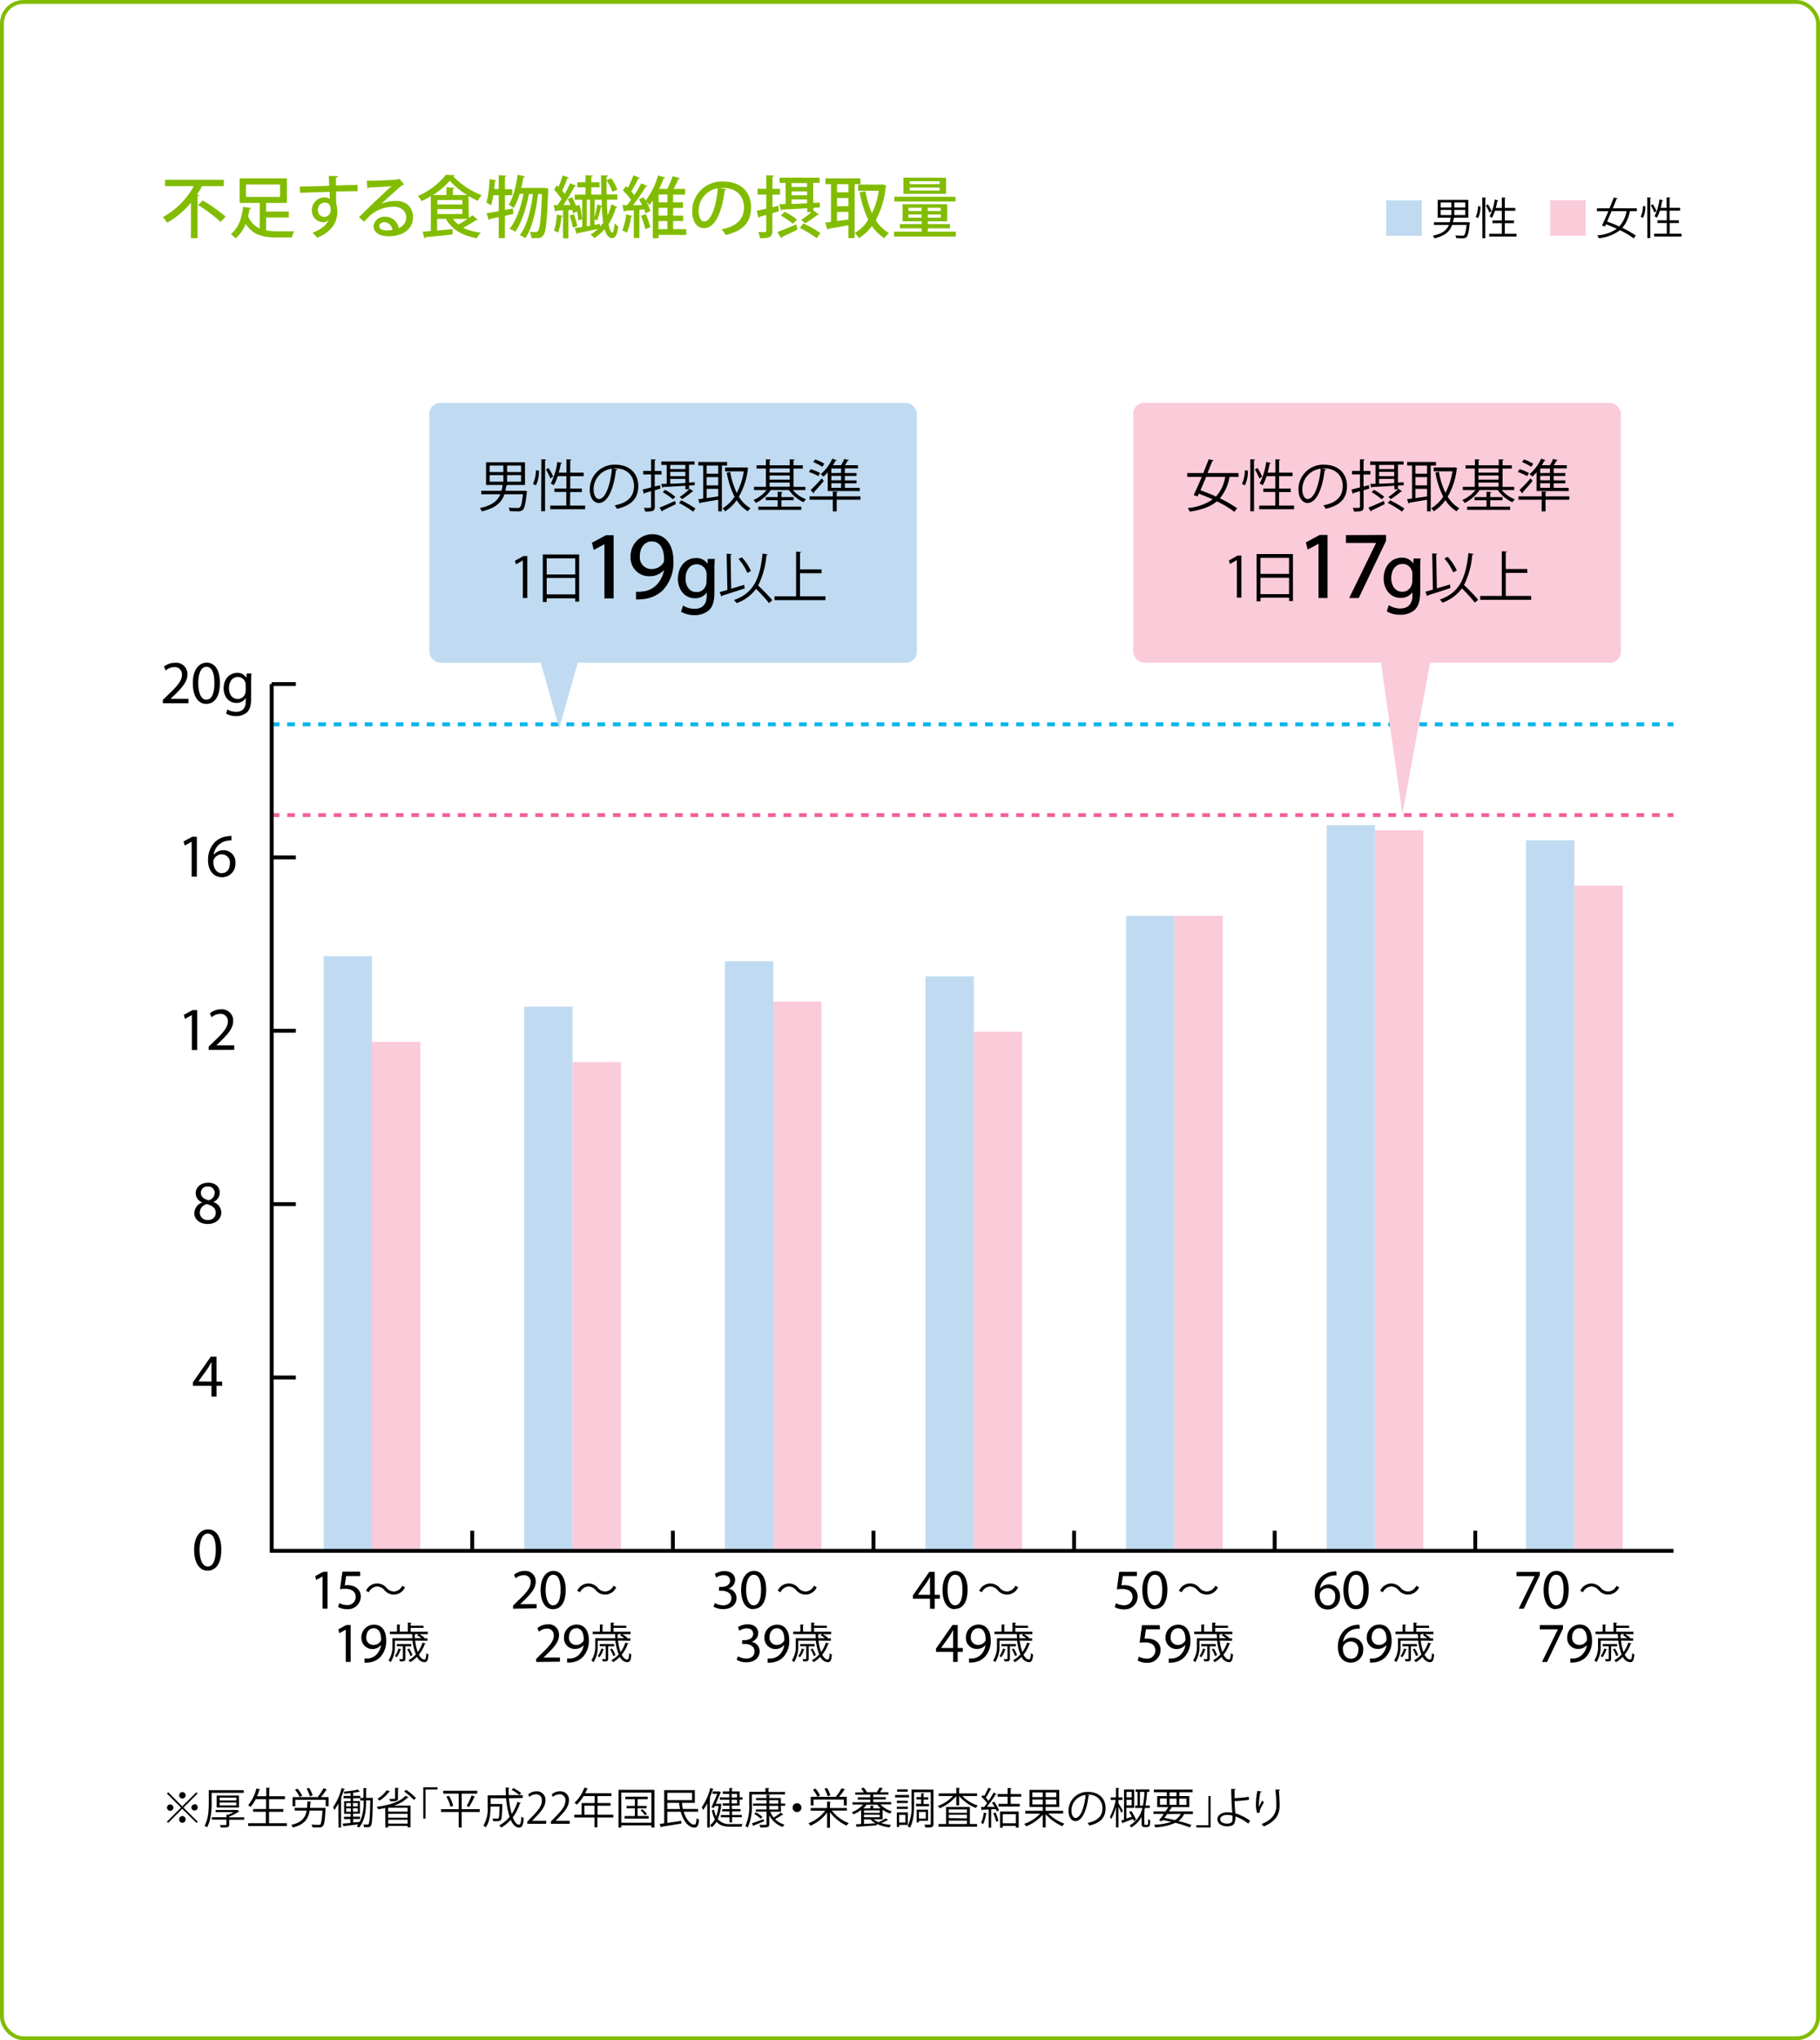 <svg xmlns="http://www.w3.org/2000/svg" viewBox="0 0 469.4 526.16"><defs><style>.cls-1,.cls-2,.cls-5,.cls-6{fill:none;}.cls-1{stroke:#82bc00;}.cls-2{stroke:#f2629d;}.cls-2,.cls-5{stroke-dasharray:2 2;}.cls-3{fill:#c0dbf1;}.cls-4{fill:#facbd9;}.cls-5{stroke:#00b4ea;}.cls-6,.cls-8{stroke:#000;}.cls-7{fill:#82bc00;}.cls-8{stroke-width:0.2px;}</style></defs><g id="レイヤー_2" data-name="レイヤー 2"><g id="レイヤー_1-2" data-name="レイヤー 1"><rect class="cls-1" x="0.5" y="0.5" width="468.4" height="525.16" rx="5.57"/></g><g id="レイヤー_2-2" data-name="レイヤー 2"><line class="cls-2" x1="70.07" y1="210.21" x2="431.61" y2="210.21"/><rect class="cls-3" x="83.47" y="246.6" width="12.47" height="153.36"/><rect class="cls-4" x="95.94" y="268.69" width="12.47" height="131.26"/><rect class="cls-3" x="135.21" y="259.6" width="12.47" height="140.36"/><rect class="cls-4" x="147.67" y="273.89" width="12.47" height="126.06"/><rect class="cls-3" x="186.95" y="247.9" width="12.47" height="152.06"/><rect class="cls-4" x="199.41" y="258.3" width="12.47" height="141.66"/><rect class="cls-3" x="238.69" y="251.8" width="12.47" height="148.16"/><rect class="cls-4" x="251.15" y="266.09" width="12.46" height="133.87"/><rect class="cls-3" x="290.42" y="236.2" width="12.47" height="163.76"/><rect class="cls-4" x="302.89" y="236.2" width="12.47" height="163.76"/><rect class="cls-3" x="342.16" y="212.81" width="12.47" height="187.15"/><rect class="cls-4" x="354.63" y="214.11" width="12.47" height="185.85"/><rect class="cls-3" x="393.59" y="216.71" width="12.47" height="183.25"/><rect class="cls-4" x="406.05" y="228.4" width="12.47" height="171.55"/><line class="cls-5" x1="70.07" y1="186.81" x2="431.61" y2="186.81"/><line class="cls-6" x1="121.8" y1="394.76" x2="121.8" y2="399.96"/><line class="cls-6" x1="173.54" y1="394.76" x2="173.54" y2="399.96"/><line class="cls-6" x1="225.28" y1="394.76" x2="225.28" y2="399.96"/><line class="cls-6" x1="277.02" y1="394.76" x2="277.02" y2="399.96"/><line class="cls-6" x1="328.76" y1="394.76" x2="328.76" y2="399.96"/><line class="cls-6" x1="380.49" y1="394.76" x2="380.49" y2="399.96"/><line class="cls-6" x1="70.07" y1="355.25" x2="76.3" y2="355.25"/><line class="cls-6" x1="70.07" y1="310.54" x2="76.3" y2="310.54"/><line class="cls-6" x1="70.07" y1="265.83" x2="76.3" y2="265.83"/><line class="cls-6" x1="70.07" y1="221.13" x2="76.3" y2="221.13"/><polyline class="cls-6" points="70.07 176.41 70.07 399.95 431.61 399.95"/><line class="cls-6" x1="70.07" y1="176.42" x2="76.3" y2="176.42"/><path d="M43.4,462.22,47,465.85l3.64-3.63.32.32-3.64,3.63L51,469.8l-.32.32L47,466.49l-3.64,3.64-.32-.32,3.65-3.64-3.64-3.63Zm.5,4.78a.84.84,0,0,1-.83-.83.83.83,0,0,1,.83-.82.82.82,0,0,1,.82.82A.83.83,0,0,1,43.9,467Zm2.31-4a.83.83,0,0,1,.82-.83.83.83,0,1,1-.82.83Zm1.65,6.27a.83.83,0,0,1-.83.82.82.82,0,0,1-.82-.82.83.83,0,1,1,1.65,0Zm2.31-4a.83.83,0,0,1,.83.82.83.83,0,1,1-1.66,0A.83.83,0,0,1,50.17,465.35Z"/><path d="M62.86,462.36H54.58v2.58c0,1.84-.14,4.5-1.19,6.33a2.29,2.29,0,0,0-.64-.39c1-1.75,1.1-4.19,1.1-5.95v-3.25h9Zm.13,6.32v.62H59.12v1.21c0,.39-.09.58-.41.69a8,8,0,0,1-1.76.1,2.36,2.36,0,0,0-.25-.63l1.06,0c.6,0,.63,0,.63-.19v-1.2H54.64v-.62h3.75V468l.49,0a10.26,10.26,0,0,0,1.37-.67H55.63v-.55h5.44l.12,0,.54.36a.34.34,0,0,1-.18.09,12.25,12.25,0,0,1-2.43,1.25v.21Zm-1.35-2.55H55.88v-3.06h5.76Zm-5-2.53v.73h4.32v-.73Zm0,1.24v.76h4.32v-.76Z"/><path d="M69.39,470.2H74v.73h-10v-.73h4.57v-2.95H65.27v-.72h3.36V464H65.94a8.78,8.78,0,0,1-1.33,2,4.81,4.81,0,0,0-.61-.45,10.73,10.73,0,0,0,2.13-4.32l1,.27c0,.07-.11.12-.25.12a16.5,16.5,0,0,1-.58,1.62h2.37v-2.21l1,.06c0,.08-.08.13-.23.15v2H73.5V464H69.39v2.54h3.7v.72h-3.7Z"/><path d="M83.36,466.24h.16l.43,0a1.79,1.79,0,0,1,0,.24c-.15,3-.31,4.06-.67,4.44s-.55.35-1.32.35c-.39,0-.88,0-1.38,0a1.72,1.72,0,0,0-.25-.73c.78.07,1.56.08,1.81.08s.38,0,.5-.12.41-1.19.53-3.56H79.87c-.37,2.12-1.3,3.59-4.34,4.36a2.21,2.21,0,0,0-.43-.66c2.73-.64,3.64-1.85,4-3.7H76v-.7h3.17c.06-.51.1-1.07.12-1.66l1,.06c0,.09-.1.16-.24.18,0,.49-.07,1-.11,1.42Zm1-4.7a.26.26,0,0,1-.23.09,15.75,15.75,0,0,1-1.38,1.84h2v2.35H84v-1.65H76.16v1.65h-.71v-2.35h6.77l-.23-.11a13.6,13.6,0,0,0,1.47-2.2Zm-7.64-.26a8.76,8.76,0,0,1,1.23,1.8l-.67.34a8.24,8.24,0,0,0-1.19-1.84Zm3-.19a7.65,7.65,0,0,1,.9,1.93l-.7.25a7.8,7.8,0,0,0-.84-2Z"/><path d="M87.25,465.08a12.64,12.64,0,0,1-1,1.72,7,7,0,0,0-.35-.73,15.41,15.41,0,0,0,2.21-4.94l.85.26a.2.2,0,0,1-.24.11,21.1,21.1,0,0,1-.78,2.19l.25.07c0,.08-.07.12-.22.13v7.41h-.67Zm8.57-1.42h.35a2,2,0,0,0,0,.25c-.1,4.93-.19,6.46-.51,6.91s-.44.39-1.1.39l-.67,0a1.65,1.65,0,0,0-.19-.67c.46,0,.89,0,1.1,0,.43,0,.58-.43.7-6.25H94.41v.34c0,2.17-.21,4.78-1.81,6.68A2.41,2.41,0,0,0,92,471a6.13,6.13,0,0,0,.38-.51c-1.35.18-2.7.34-3.6.43a.18.18,0,0,1-.15.15l-.26-.76,2-.17v-1H88.72v-.6h1.71v-.77H88.75v-3.26h1.68v-.74H88.6v-.6h1.83v-.72c-.54,0-1.1.11-1.61.14a2.58,2.58,0,0,0-.19-.53,27.42,27.42,0,0,0,3.69-.54l.49.57a.14.14,0,0,1-.11,0h-.09c-.41.08-1,.17-1.53.25v.8h1.83v.53h.84v-2.55l.86.06a.19.19,0,0,1-.2.14v2.35ZM89.29,465v.86h1.19V465Zm0,1.35v.88h1.19v-.88Zm1.75-.49h1.24V465H91Zm0,1.37h1.24v-.88H91Zm1.74,2.63a11.3,11.3,0,0,0,1-5.18v-.35h-.88v-.59H91.08v.74h1.75v3.26H91.08v.77h1.79v.6H91.08V470Z"/><path d="M99.36,466.27c-.59.13-1.19.24-1.79.33a3.21,3.21,0,0,0-.43-.63c3-.39,6-1.22,7.43-2.85l.82.39a.29.29,0,0,1-.26.08,8.49,8.49,0,0,1-3.5,2.05h4.24v5.6h-.75v-.35h-5v.41h-.72Zm1.25-4.26a.24.24,0,0,1-.25.09,9.32,9.32,0,0,1-2.49,2.28,4.2,4.2,0,0,0-.54-.48,7.76,7.76,0,0,0,2.42-2.22Zm4.51,5.2v-1h-5v1Zm-5,.56v1h5v-1Zm0,2.53h5v-1h-5Zm2.73-9.19c0,.06-.07.12-.21.14v2.51c0,.4-.1.58-.41.68a5.4,5.4,0,0,1-1.56.12,1.86,1.86,0,0,0-.29-.64h.72c.79,0,.79,0,.79-.17v-2.7Zm3.87,3.06A14.55,14.55,0,0,0,104.2,462l.58-.39a15.18,15.18,0,0,1,2.52,2.13Z"/><path d="M109.17,469v-8.08h3.67v.58h-3.09V469Z"/><path d="M123.72,466.57v.73h-4.65v4h-.76v-4h-4.57v-.73h4.57v-4h-4v-.74h8.77v.74h-4v4Zm-7.54-.62a10.28,10.28,0,0,0-1.06-2.62l.67-.21a9.36,9.36,0,0,1,1.09,2.59Zm6.36-2.57c0,.07-.11.09-.24.11A20.32,20.32,0,0,1,121,466l-.64-.25a16.94,16.94,0,0,0,1.27-2.72Z"/><path d="M131.27,463.76a22.94,22.94,0,0,0,.71,4.08,12.26,12.26,0,0,0,1.47-3.14l.9.27c0,.08-.11.11-.25.11a12.36,12.36,0,0,1-1.85,3.6c.45,1.17,1,1.9,1.64,1.9.34,0,.5-.6.57-2.11a1.77,1.77,0,0,0,.63.4c-.15,1.89-.44,2.45-1.25,2.45s-1.59-.77-2.12-2a9.82,9.82,0,0,1-2.46,2,3.63,3.63,0,0,0-.49-.57,8.86,8.86,0,0,0,2.66-2.19,21.47,21.47,0,0,1-.9-4.81h-4v1.49H129l.15,0,.39,0v.25c-.06,2.63-.13,3.58-.36,3.87s-.56.31-1.15.31c-.25,0-.54,0-.84,0A1.65,1.65,0,0,0,127,469c.54,0,1.05,0,1.24,0a.44.44,0,0,0,.35-.11c.15-.18.2-.93.25-3H126.5c0,1.09,0,3.71-1.24,5.38a3.37,3.37,0,0,0-.58-.48,8.16,8.16,0,0,0,1.09-4.7V463h4.72c0-.64-.07-1.31-.08-2l1,.05c0,.09-.08.14-.24.17,0,.58,0,1.17.05,1.74h3.6v.72Zm1.14-2.62a10.49,10.49,0,0,1,2,1.3l-.47.49a11.24,11.24,0,0,0-2-1.34Z"/><path d="M140.85,470.35H136v-.56l.8-.84c2-2,2.95-3.19,2.95-4.53a1.48,1.48,0,0,0-1.57-1.69,2.76,2.76,0,0,0-1.65.68l-.31-.64a3.25,3.25,0,0,1,2.14-.8,2.19,2.19,0,0,1,2.32,2.34c0,1.55-1.09,2.87-2.79,4.59l-.66.68v0h3.65Z"/><path d="M146.94,470.35h-4.87v-.56l.8-.84c2-2,2.95-3.19,2.95-4.53a1.48,1.48,0,0,0-1.57-1.69,2.79,2.79,0,0,0-1.66.68l-.3-.64a3.2,3.2,0,0,1,2.13-.8,2.19,2.19,0,0,1,2.32,2.34c0,1.55-1.08,2.87-2.79,4.59l-.65.68v0h3.64Z"/><path d="M158.19,468v.73h-4.12v2.52h-.74v-2.52h-5.22V468H150v-3h3.37v-1.81h-2.85a9.85,9.85,0,0,1-1.76,2.22,4.1,4.1,0,0,0-.59-.48,10.13,10.13,0,0,0,2.56-3.93l.94.3c0,.1-.14.12-.25.1a9.26,9.26,0,0,1-.5,1.06h6.78v.73h-3.59V465h3.35v.7h-3.35V468Zm-7.48,0h2.62v-2.32h-2.62Z"/><path d="M159.53,461.59h9.25v9.72H168v-.54h-7.77v.54h-.72Zm.72,8.49H168V462.3h-7.77Zm4.19-1.74h2.85V469h-6.2v-.65h2.65v-2h-2.15v-.62h2.15V464h-2.47v-.64h5.78V464h-2.61v1.73h2.33v.62h-2.33Zm1.9-.2a9,9,0,0,0-1.13-1.29l.48-.26a7.78,7.78,0,0,1,1.17,1.24Z"/><path d="M180.06,467.24h-3.73c.59,1.86,1.68,3.33,2.78,3.32.34,0,.47-.46.54-1.66a1.67,1.67,0,0,0,.65.36c-.14,1.61-.47,2.05-1.24,2.05-1.55,0-2.86-1.78-3.5-4.07H172.1v2.88c1.11-.15,2.38-.34,3.62-.53l0,.69c-1.88.31-3.89.65-5.12.83a.2.2,0,0,1-.16.16l-.3-.89c.34-.05.74-.09,1.17-.16v-8.56h7.89v3.28h-3.29a8.34,8.34,0,0,0,.21,1.58h3.91Zm-1.57-4.89H172.1v1.89h6.39Zm-6.39,4.18h3.29a11.71,11.71,0,0,1-.24-1.59H172.1Z"/><path d="M184.06,461.39a.21.21,0,0,1-.24.11c-.22.74-.49,1.48-.78,2.19l.25.07c0,.08-.08.12-.22.13v7.41h-.67v-6.22a11.74,11.74,0,0,1-1.06,1.72c-.08-.19-.24-.55-.34-.73a15.2,15.2,0,0,0,2.2-4.94Zm1.63,3.74.37.09a.58.58,0,0,1-.05.14,12,12,0,0,1-.88,3.78,3.82,3.82,0,0,0,3.32,1.27h3.07a2,2,0,0,0-.25.68h-2.86c-1.61,0-2.79-.29-3.61-1.29a4.91,4.91,0,0,1-1.22,1.43,2.74,2.74,0,0,0-.45-.54,4.18,4.18,0,0,0,1.25-1.5,8.25,8.25,0,0,1-.78-2.32l.56-.18a7.41,7.41,0,0,0,.55,1.77,12.75,12.75,0,0,0,.63-2.71h-1l-.22.49-.63-.15c.51-1.06,1.11-2.51,1.5-3.47h-1.22V462h1.57l.14,0,.43.17c0,.05,0,.1-.07.15-.29.69-.76,1.81-1.24,2.87h1Zm2.4-1.58v-.91H186.4V462h1.69v-.91l.9.07c0,.06-.08.12-.22.14v.7h2v1.51h.72v.6h-.72v1.53h-2v.9H191v.59h-2.19v.93h2.51v.59h-2.51V470h-.68v-1.33h-2.22v-.59h2.22v-.93h-1.87v-.59h1.87v-.9H186.4v-.59h1.69v-.94h-2.43v-.6Zm2-.91h-1.37v.91h1.37Zm0,2.45v-.94h-1.37v.94Z"/><path d="M202.44,462.77h-8.53v2.64a13.35,13.35,0,0,1-1.06,5.92,2.22,2.22,0,0,0-.61-.4,12.17,12.17,0,0,0,1-5.52V462.1h4.17v-1l1,.07c0,.08-.06.13-.22.15v.82h4.3Zm-8.51,7.46c.77-.25,1.91-.67,3-1.09,0,.12.07.24.14.56-1,.4-2,.82-2.64,1.06a.24.24,0,0,1-.12.19Zm7.51-3h-2.77a5.46,5.46,0,0,0,.86,1.5,15.56,15.56,0,0,0,1.82-1.28l.67.51a.24.24,0,0,1-.24.06,17.62,17.62,0,0,1-1.88,1.12,5.5,5.5,0,0,0,2.43,1.42,3,3,0,0,0-.46.6,6,6,0,0,1-3.47-3.05v2.28c0,.48-.12.68-.46.79a8,8,0,0,1-1.85.11,2.55,2.55,0,0,0-.25-.66l1.13,0c.66,0,.72,0,.72-.26v-3.16h-2.75v-.56h2.75v-.95h-3.48v-.57h3.48v-.89H195v-.55h2.68v-.84l.92.05c0,.09-.06.15-.21.16v.63h3v1.44h1.12v.57h-1.12Zm-5.25,1.8a10.25,10.25,0,0,0-1.65-1.23l.43-.4a9.33,9.33,0,0,1,1.67,1.17Zm2.21-4.77v.89h2.34v-.89Zm0,1.46v.95h2.34v-.95Z"/><path d="M206.7,466.17a1.14,1.14,0,1,1-1.13-1.13A1.13,1.13,0,0,1,206.7,466.17Z"/><path d="M218.43,466.94h-3.88a9.93,9.93,0,0,0,4.36,3.24,2.6,2.6,0,0,0-.54.65,11.32,11.32,0,0,1-4.31-3.46v4h-.74v-3.93a10.73,10.73,0,0,1-4.3,3.41,3.9,3.9,0,0,0-.51-.63,9.85,9.85,0,0,0,4.32-3.25h-3.74v-.69h4.23v-1.67l.94.06c0,.08-.06.13-.2.16v1.45h4.37Zm-8.61-2.85v1.52h-.72v-2.22h6.61l-.11-.06a13.61,13.61,0,0,0,1.48-2.17l.9.38a.27.27,0,0,1-.25.09,18.49,18.49,0,0,1-1.33,1.76h2v2.22h-.76v-1.52Zm1-.7a7.59,7.59,0,0,0-1.15-1.83l.64-.3a8,8,0,0,1,1.19,1.78Zm2.48-2.29a7.17,7.17,0,0,1,.85,1.92l-.69.23a8.67,8.67,0,0,0-.81-1.94Z"/><path d="M227.64,469.19h-2.33a5.15,5.15,0,0,0,1.29.75,13.31,13.31,0,0,0,1.82-1l.66.41c-.05.07-.12.07-.22.07-.41.22-1,.51-1.57.74a12.59,12.59,0,0,0,2.54.48,2.77,2.77,0,0,0-.42.63,10.58,10.58,0,0,1-3.28-.91l0,.38c-1.82.14-3.77.28-5,.35a.17.17,0,0,1-.14.15l-.27-.78c.39,0,.85,0,1.37-.07v-3.61a9.74,9.74,0,0,1-1.94,1.12,4.51,4.51,0,0,0-.47-.52,7.87,7.87,0,0,0,2.94-2h-2.75v-.59h4.59v-.69h-3.23v-.58h3.23v-.68h-3.88v-.59h2.19a6,6,0,0,0-.68-1l.64-.25a5,5,0,0,1,.84,1.2l-.08,0h2.64a10.23,10.23,0,0,0,.75-1.24l.88.3c0,.07-.11.09-.22.09-.17.24-.39.58-.62.86h2.21v.59h-3.91v.68h3.24v.58h-3.24v.69h4.63v.59h-2.78a6.65,6.65,0,0,0,2.94,1.79,3.31,3.31,0,0,0-.47.58,7.25,7.25,0,0,1-1.9-1Zm-.51-2.83a4.89,4.89,0,0,1-.84-.94h-2.77a6.34,6.34,0,0,1-.87.94h1.83v-.68l.93.05c0,.08-.07.13-.21.16v.47Zm-4.3.53v.63h4.06v-.63Zm0,1.77h4.06V468h-4.06Zm0,.53v1.2l3-.17a5.24,5.24,0,0,1-1.31-1Z"/><path d="M234.45,462.92v.62h-3.59v-.62Zm-.3,7.72h-2.23v.53h-.62v-3.76h2.85Zm0-6.22V465h-2.85v-.61Zm-2.85,2.1v-.6h2.85v.6Zm2.82-5.06v.61h-2.74v-.61Zm-.61,6.57h-1.6v2h1.6Zm7.24-6.49v8.77c0,1-.45,1-2.11,1a2.7,2.7,0,0,0-.22-.74h1.41c.18,0,.22-.05.22-.24V462.2h-4.3v3.31c0,1.74-.12,4.19-1.07,5.86a2.39,2.39,0,0,0-.58-.42,11.59,11.59,0,0,0,1-5.44v-4Zm-4.5,3.66h1.33v-1.14h-1.21v-.59h1.21v-1l.81.05c0,.08-.07.13-.2.15v.84h1.23v.59H238.2v1.14h1.41v.58h-3.35Zm3.11,4.36H237V470h-.57V466.7h2.92Zm-.59-2.28H237V469h1.76Z"/><path d="M252,463.18h-3.8a10,10,0,0,0,4,2.47,2.43,2.43,0,0,0-.5.61,10.76,10.76,0,0,1-4.33-3.08v2.42h-.73v-2.42a10.84,10.84,0,0,1-4.28,3.16,3.35,3.35,0,0,0-.48-.59,9.82,9.82,0,0,0,3.91-2.57h-3.69v-.67h4.54v-1.46l.94.07c0,.08-.06.13-.21.15v1.24H252ZM250.14,466v4.4H252v.69h-9.95v-.69H244V466Zm-.75.64H244.7v.87h4.69Zm0,2.31V468H244.7v.88Zm-4.69.57v.88h4.69v-.88Z"/><path d="M256.53,466a11.88,11.88,0,0,0-.69-1.09l.56-.26a10.15,10.15,0,0,1,1.27,2.23l-.59.29a3.58,3.58,0,0,0-.25-.61l-1.2.07v4.71H255v-4.68l-1.65.07c0,.09-.08.12-.16.14L253,466h.82c.24-.28.5-.61.76-1a9.44,9.44,0,0,0-1.47-1.6l.38-.48a4.28,4.28,0,0,1,.33.29,19.26,19.26,0,0,0,1.09-2.18l.8.35c0,.06-.11.08-.23.08a18.67,18.67,0,0,1-1.23,2.16,6.19,6.19,0,0,1,.71.83,25,25,0,0,0,1.31-2.16l.78.37a.29.29,0,0,1-.25.09,29.56,29.56,0,0,1-2.27,3.2Zm-2,1.66c0,.07-.09.11-.21.11a10,10,0,0,1-.74,2.64,4.07,4.07,0,0,0-.55-.28,9.79,9.79,0,0,0,.7-2.68Zm2.37,2.14a9.7,9.7,0,0,0-.73-2.19l.58-.19a10.88,10.88,0,0,1,.76,2.17Zm6.48-6.44h-2.71v1.85H263v.68h-5.46v-.68h2.34v-1.85h-2.57v-.68h2.57v-1.57l1,.06c0,.09-.07.14-.22.15v1.36h2.71Zm-5.46,8v-4.18h4.81v4.15H262v-.45h-3.39v.48Zm4.09-3.5h-3.39v2.35H262Z"/><path d="M274.21,467.68h-3.84a11.37,11.37,0,0,0,4.15,2.64,3.68,3.68,0,0,0-.53.64,12.64,12.64,0,0,1-4.3-3.07v3.4h-.75V468a11.22,11.22,0,0,1-4.27,3,3.49,3.49,0,0,0-.52-.63,10.58,10.58,0,0,0,4.13-2.64h-3.83V467h4.49v-1h-3.41V461.6h7.66V466h-3.5v1h4.52Zm-7.95-5.43v1.22h2.68v-1.22Zm0,3.1h2.68v-1.26h-2.68Zm6.18-1.88v-1.22h-2.75v1.22Zm0,1.88v-1.26h-2.75v1.26Z"/><path d="M281,463.07a.29.29,0,0,1-.28.17c-.4,3.42-1.54,6.41-3.37,6.41-.92,0-1.76-.93-1.76-2.67a4.83,4.83,0,0,1,5-4.85c3.17,0,4.55,2,4.55,4.16,0,2.62-1.52,3.89-4.18,4.5a4.62,4.62,0,0,0-.47-.67c2.53-.48,3.84-1.72,3.84-3.79a3.38,3.38,0,0,0-3.74-3.47l-.34,0Zm-1.06-.15a4.05,4.05,0,0,0-3.6,4c0,1.18.51,1.92,1,1.92C278.74,468.88,279.69,465.94,280,462.92Z"/><path d="M288.47,465.06c.27.42,1,1.64,1.13,1.95l-.39.55c-.13-.35-.47-1.06-.74-1.61v5.32h-.66V466a13.16,13.16,0,0,1-1.2,3.15,4,4,0,0,0-.36-.6,14,14,0,0,0,1.49-4.34h-1.28v-.68h1.35v-2.46l.87.06c0,.07-.07.13-.21.15v2.25h1v.68h-1Zm3.31,2a12.63,12.63,0,0,1,1.23,2.27l-.58.3a5.14,5.14,0,0,0-.22-.54l-2.57,1a.27.27,0,0,1-.12.18l-.35-.78.73-.22v-7.77h2.61v4.75h-2V469l1.41-.47c-.22-.43-.48-.88-.72-1.25Zm.09-4.94h-1.32v1.41h1.32Zm-1.32,3.46h1.32v-1.43h-1.32Zm4.58,4.59c0,.41.05.46.26.46h.33c.26,0,.36-.11.39-.36s0-.59,0-1.12a1.78,1.78,0,0,0,.53.28c0,1.33-.07,1.76-.9,1.76h-.51c-.79,0-.79-.46-.79-1.11v-1.55a6.86,6.86,0,0,1-2.68,2.75,2.53,2.53,0,0,0-.43-.51,6.73,6.73,0,0,0,3.29-4.5h-1.84v-.64h.6v-3.51h-.5v-.64h3.56v.64h-.6a26.32,26.32,0,0,1-.42,3.51h1.13v.64H295.3a6.07,6.07,0,0,1-.22.79l.27,0c0,.07-.08.13-.22.15ZM294,465.64h.77a25.94,25.94,0,0,0,.41-3.51H294Z"/><path d="M307.65,467.83H305.4a4.66,4.66,0,0,1-1.47,1.82,30.4,30.4,0,0,1,3.37,1l-.45.62a29.73,29.73,0,0,0-3.7-1.18,14.05,14.05,0,0,1-5.2,1.16,2.22,2.22,0,0,0-.3-.66,15.47,15.47,0,0,0,4.43-.75c-.72-.17-1.44-.32-2.19-.46l-.26.33-.69-.26c.35-.45.79-1,1.22-1.65H297.5v-.64h3.1c.26-.38.52-.77.74-1.11h-2.88v-2.85h2.47v-1h-3.34v-.67h10v.67h-3.41v1h2.55v2.85h-4.94l.53.15c0,.07-.11.11-.27.1-.17.26-.36.56-.57.86h6.19Zm-8.49-4v1.6h1.77v-1.6Zm1.86,4c-.24.36-.49.71-.74,1,.93.16,1.85.35,2.73.56a4,4,0,0,0,1.55-1.6Zm.62-5.6v1h1.8v-1Zm0,3.23h1.8v-1.6h-1.8Zm4.33-1.6h-1.81v1.6H306Z"/><path d="M312.23,463.21v8.08h-3.67v-.58h3.09v-7.5Z"/><path d="M321.94,470.3a11,11,0,0,0-3.3-1.84,4.82,4.82,0,0,1-.14,1.28c-.09.91-.94,1.26-1.95,1.26-1.42,0-2.55-.69-2.56-1.8s1.15-1.8,2.53-1.81a7.15,7.15,0,0,1,1.29.1c0-.3-.05-.55-.06-.8-.1-1.44-.19-3.76-.2-5.34l1.14.07c0,.11-.1.21-.28.23,0,.29,0,1.75,0,2.08a26,26,0,0,0,3.65-.35l.08.78a32.2,32.2,0,0,1-3.72.32c0,.62,0,.88.19,3.16a12.75,12.75,0,0,1,3.84,1.95Zm-5.44-2.25c-1.05,0-1.79.47-1.79,1.09,0,.81.87,1.16,1.75,1.16s1.41-.28,1.41-1.06c0-.25,0-.7,0-1A5,5,0,0,0,316.5,468.05Z"/><path d="M324.23,467.56a7.38,7.38,0,0,1-.32-2.07,19.06,19.06,0,0,1,.38-3.63l1.1.18c-.05.15-.18.18-.32.19a16.06,16.06,0,0,0-.38,3.2,4.59,4.59,0,0,0,0,.6,17,17,0,0,1,.86-1.71,3.43,3.43,0,0,0,.43.49c-.82,1.46-1.06,1.88-1.06,2.34a1.41,1.41,0,0,0,0,.28Zm5.9-6c0,.13-.1.19-.28.24.07,1,.18,2.56.18,3.82,0,2.13-.78,4-4.09,5.42a5.48,5.48,0,0,0-.55-.64c3-1.15,3.8-3,3.8-4.77a40.36,40.36,0,0,0-.25-4.12Z"/><path d="M42,181.36v-.86l1.09-1.06c2.63-2.5,3.83-3.83,3.83-5.39a1.82,1.82,0,0,0-2-2,3.55,3.55,0,0,0-2.19.87l-.44-1a4.57,4.57,0,0,1,2.91-1,2.9,2.9,0,0,1,3.14,3c0,1.9-1.38,3.44-3.55,5.53l-.81.76v0H48.6v1.16Z"/><path d="M53.15,181.53c-2,0-3.39-1.88-3.42-5.29s1.5-5.35,3.59-5.35,3.4,1.93,3.4,5.21c0,3.5-1.31,5.43-3.56,5.43Zm.06-1.08c1.41,0,2.09-1.66,2.09-4.29s-.63-4.2-2.09-4.2c-1.27,0-2.09,1.62-2.09,4.2s.79,4.29,2.07,4.29Z"/><path d="M64.76,180.23c0,1.78-.37,2.84-1.1,3.52a4.2,4.2,0,0,1-2.8.92,5,5,0,0,1-2.55-.64l.35-1.08a4.12,4.12,0,0,0,2.25.62c1.42,0,2.47-.74,2.47-2.69V180h0a2.72,2.72,0,0,1-2.44,1.28c-1.9,0-3.26-1.61-3.26-3.75,0-2.6,1.69-4,3.46-4a2.58,2.58,0,0,1,2.4,1.31h0l.05-1.14h1.23c0,.54-.06,1.16-.06,2.09Zm-1.4-3.53a2.07,2.07,0,0,0-.07-.62,2,2,0,0,0-1.95-1.49c-1.34,0-2.28,1.13-2.28,2.92,0,1.48.77,2.75,2.26,2.75a2,2,0,0,0,1.93-1.44,2.25,2.25,0,0,0,.11-.74Z"/><path d="M49.43,217.07h0l-1.79,1L47.34,217l2.25-1.2h1.18v10.29H49.43Z"/><path d="M59.69,216.73a6,6,0,0,0-1,.08,4.15,4.15,0,0,0-3.58,3.66h0a3.11,3.11,0,0,1,2.51-1.2,3.06,3.06,0,0,1,3.1,3.32,3.45,3.45,0,0,1-3.44,3.65c-2.18,0-3.62-1.71-3.62-4.39a6.48,6.48,0,0,1,1.74-4.66,5.58,5.58,0,0,1,3.29-1.52,7.28,7.28,0,0,1,1-.08Zm-2.4,8.43c1.19,0,2-1,2-2.47a2.09,2.09,0,0,0-2.12-2.36,2.29,2.29,0,0,0-2,1.27,1.26,1.26,0,0,0-.15.6c0,1.69.81,3,2.27,3Z"/><path d="M49.48,261.77h0l-1.79,1-.27-1.06,2.25-1.21h1.18v10.3H49.48Z"/><path d="M53.82,270.77v-.86l1.1-1.06c2.63-2.5,3.83-3.83,3.83-5.38a1.82,1.82,0,0,0-2-2,3.46,3.46,0,0,0-2.18.87l-.45-1A4.57,4.57,0,0,1,57,260.3a2.9,2.9,0,0,1,3.14,3c0,1.91-1.38,3.44-3.55,5.53l-.81.76v0H60.4v1.16Z"/><path d="M53.67,305c2,0,3,1.23,3,2.53A2.64,2.64,0,0,1,55,310V310a2.87,2.87,0,0,1,2.08,2.66c0,1.8-1.54,3-3.5,3-2.16,0-3.46-1.27-3.46-2.77a3,3,0,0,1,2-2.77v-.05a2.55,2.55,0,0,1-1.65-2.31c0-1.63,1.38-2.74,3.18-2.74Zm-.08,9.63a1.87,1.87,0,0,0,2.06-1.84c0-1.24-.87-1.85-2.26-2.25a2.26,2.26,0,0,0-1.86,2.14,1.9,1.9,0,0,0,2,1.95Zm0-8.64a1.64,1.64,0,0,0-1.79,1.65c0,1,.78,1.59,2,1.9a2,2,0,0,0,1.57-1.87A1.6,1.6,0,0,0,53.64,306Z"/><path d="M54.54,360.18v-2.8H49.76v-.9l4.59-6.59h1.5v6.41h1.44v1.08H55.85v2.8Zm0-3.88v-3.45c0-.54,0-1.08,0-1.62h0c-.32.61-.57,1-.86,1.54l-2.51,3.5v0Z"/><path d="M53.5,405.06c-2,0-3.4-1.88-3.43-5.28s1.51-5.36,3.6-5.36,3.41,1.93,3.41,5.21c0,3.5-1.32,5.43-3.57,5.43Zm.06-1.07c1.41,0,2.09-1.67,2.09-4.3s-.63-4.19-2.09-4.19c-1.27,0-2.09,1.61-2.09,4.19s.79,4.3,2.08,4.3Z"/><path d="M83.2,406.57h0l-1.66.89-.24-1,2.07-1.11h1.1v9.51H83.2Z"/><path d="M92.91,406.45H89.28l-.37,2.42a5,5,0,0,1,.78-.06,4,4,0,0,1,2,.51,2.71,2.71,0,0,1,1.36,2.47A3.3,3.3,0,0,1,89.56,415a4.7,4.7,0,0,1-2.37-.58l.32-1a4.31,4.31,0,0,0,2,.52,2.08,2.08,0,0,0,2.23-2.07c0-1.26-.83-2.13-2.72-2.13a7.7,7.7,0,0,0-1.33.11l.62-4.54h4.55Z"/><path d="M104.45,409.34a3.13,3.13,0,0,1-5.3.74,2.55,2.55,0,0,0-1.91-.93,2.49,2.49,0,0,0-2.12,1.48l-.72-.37a3.13,3.13,0,0,1,5.3-.75,2.58,2.58,0,0,0,1.91.93,2.49,2.49,0,0,0,2.13-1.48Z"/><path d="M89.17,420.3h0l-1.66.89-.24-1,2.07-1.11h1.1v9.51H89.17Z"/><path d="M94,427.71a5.74,5.74,0,0,0,1,0,3.44,3.44,0,0,0,2-.92,4.24,4.24,0,0,0,1.26-2.54h0a2.86,2.86,0,0,1-5.06-1.9,3.27,3.27,0,0,1,3.26-3.36c2,0,3.15,1.56,3.15,4a6,6,0,0,1-1.64,4.47,4.88,4.88,0,0,1-2.76,1.28,9.48,9.48,0,0,1-1.19.07Zm2.33-7.79c-1.09,0-1.86,1-1.86,2.31a1.84,1.84,0,0,0,1.83,2,2.17,2.17,0,0,0,1.88-1,.94.94,0,0,0,.11-.46c0-1.64-.6-2.87-1.95-2.87Z"/><path d="M107.07,423.11a13,13,0,0,0,.67,2.94,8.18,8.18,0,0,0,1.23-2.43l.83.24c0,.08-.12.11-.23.1a9.43,9.43,0,0,1-1.53,2.77c.39.78.88,1.26,1.42,1.26.31,0,.44-.47.5-1.65a1.34,1.34,0,0,0,.56.33c-.12,1.54-.39,2-1.09,2a2.29,2.29,0,0,1-1.88-1.39,8.26,8.26,0,0,1-1.74,1.38,3.1,3.1,0,0,0-.46-.5,7,7,0,0,0,1.91-1.5,13,13,0,0,1-.87-3.54h-4.54v1.27a7.47,7.47,0,0,1-1.09,4.28,2.46,2.46,0,0,0-.56-.45,6.48,6.48,0,0,0,1-3.84v-1.88h5.18c0-.35-.06-.71-.07-1.07h-5.76v-.63h1.84v-1.86l.9.06c0,.07-.06.12-.21.14v1.66h2.11v-2.36l.94.07c0,.07-.07.13-.21.14v.6h3.3v.57h-3.3v1h4.41v.63h-2.14a8.08,8.08,0,0,1,1.32.95l-.13.12h.88v.62Zm-3.58,2.25c0,.06-.08.09-.19.09a7,7,0,0,1-1,1.95c-.11-.09-.32-.22-.45-.31a6,6,0,0,0,.92-1.95Zm2.59-.79h-1.54v3.18c0,.66-.25.72-1.39.72a2,2,0,0,0-.21-.6h.84c.11,0,.13-.05.13-.14v-3.17h-1.56V424h3.73Zm-.56.58a6.63,6.63,0,0,1,.86,1.7l-.54.23a7.07,7.07,0,0,0-.82-1.73Zm2.46-3.73h-.79c0,.06-.1.09-.22.13,0,.32,0,.63,0,.94h1.72a11.1,11.1,0,0,0-1.11-.79Z"/><path d="M132.32,414.88v-.79l1-1c2.43-2.31,3.54-3.54,3.54-5a1.68,1.68,0,0,0-1.87-1.86,3.28,3.28,0,0,0-2,.8l-.41-.9a4.21,4.21,0,0,1,2.7-1,2.67,2.67,0,0,1,2.89,2.76c0,1.76-1.27,3.18-3.27,5.11l-.75.7v0h4.26v1.07Z"/><path d="M142.59,415c-1.85,0-3.13-1.74-3.16-4.88s1.39-5,3.32-5S145.9,407,145.9,410c0,3.24-1.21,5-3.29,5Zm.06-1c1.3,0,1.93-1.54,1.93-4s-.58-3.88-1.93-3.88c-1.17,0-1.93,1.5-1.93,3.88s.73,4,1.92,4Z"/><path d="M158.93,409.34a3.13,3.13,0,0,1-5.3.74,2.55,2.55,0,0,0-1.91-.93,2.49,2.49,0,0,0-2.12,1.48l-.72-.37a3.13,3.13,0,0,1,5.3-.75,2.6,2.6,0,0,0,1.91.93,2.49,2.49,0,0,0,2.13-1.48Z"/><path d="M138.29,428.61v-.79l1-1c2.43-2.31,3.54-3.54,3.54-5A1.69,1.69,0,0,0,141,420a3.23,3.23,0,0,0-2,.81l-.41-.91a4.26,4.26,0,0,1,2.7-1,2.66,2.66,0,0,1,2.89,2.76c0,1.76-1.27,3.18-3.27,5.11l-.75.7v0h4.26v1.07Z"/><path d="M146.27,427.71a5.77,5.77,0,0,0,1,0,3.5,3.5,0,0,0,2-.92,4.18,4.18,0,0,0,1.25-2.54h0a2.79,2.79,0,0,1-2.25,1,2.76,2.76,0,0,1-2.81-2.93,3.27,3.27,0,0,1,3.26-3.36c1.95,0,3.15,1.56,3.15,4a6.08,6.08,0,0,1-1.64,4.47,4.88,4.88,0,0,1-2.77,1.28,9.24,9.24,0,0,1-1.18.07Zm2.32-7.79c-1.08,0-1.85,1-1.85,2.31a1.83,1.83,0,0,0,1.83,2,2.17,2.17,0,0,0,1.88-1,1,1,0,0,0,.1-.46c0-1.64-.59-2.87-1.94-2.87Z"/><path d="M159.39,423.11a13,13,0,0,0,.67,2.94,8.42,8.42,0,0,0,1.23-2.43l.83.24c0,.08-.12.11-.23.1a9.23,9.23,0,0,1-1.54,2.77c.4.78.89,1.26,1.43,1.26.31,0,.44-.47.49-1.65a1.48,1.48,0,0,0,.56.33c-.12,1.54-.38,2-1.08,2a2.28,2.28,0,0,1-1.88-1.39,8.52,8.52,0,0,1-1.74,1.38,2.77,2.77,0,0,0-.47-.5,6.71,6.71,0,0,0,1.91-1.5,13.41,13.41,0,0,1-.86-3.54h-4.55v1.27a7.46,7.46,0,0,1-1.08,4.28,2.7,2.7,0,0,0-.56-.45,6.55,6.55,0,0,0,1-3.84v-1.88h5.17c0-.35-.05-.71-.06-1.07h-5.76v-.63h1.84v-1.86l.9.06c0,.07-.07.12-.21.14v1.66h2.11v-2.36l.94.07c0,.07-.08.13-.22.14v.6h3.31v.57h-3.31v1h4.41v.63h-2.14a7.79,7.79,0,0,1,1.33.95l-.13.12h.88v.62Zm-3.58,2.25c0,.06-.09.09-.2.09a7,7,0,0,1-1,1.95c-.11-.09-.32-.22-.45-.31a6,6,0,0,0,.92-1.95Zm2.59-.79h-1.55v3.18c0,.66-.24.72-1.38.72a2,2,0,0,0-.21-.6h.84c.11,0,.13-.05.13-.14v-3.17h-1.56V424h3.73Zm-.56.58a7.35,7.35,0,0,1,.86,1.7l-.54.23a7.07,7.07,0,0,0-.82-1.73Zm2.46-3.73h-.79c0,.06-.1.09-.22.13,0,.32,0,.63,0,.94h1.73a11.1,11.1,0,0,0-1.11-.79Z"/><path d="M184.37,413.42a4.41,4.41,0,0,0,2.11.58c1.63,0,2.16-1,2.15-1.84,0-1.33-1.22-1.9-2.46-1.9h-.72v-1h.72c.94,0,2.12-.48,2.12-1.61,0-.76-.48-1.43-1.67-1.43a3.43,3.43,0,0,0-1.9.63l-.35-.94a4.66,4.66,0,0,1,2.5-.73c1.87,0,2.72,1.11,2.72,2.27a2.38,2.38,0,0,1-1.75,2.25v0a2.45,2.45,0,0,1,2.12,2.43c0,1.52-1.2,2.85-3.47,2.85a4.87,4.87,0,0,1-2.47-.64Z"/><path d="M194.31,415c-1.86,0-3.14-1.74-3.17-4.88s1.39-5,3.33-5,3.14,1.79,3.14,4.81c0,3.24-1.21,5-3.29,5Zm.05-1c1.3,0,1.93-1.54,1.93-4s-.58-3.88-1.93-3.88c-1.17,0-1.93,1.5-1.93,3.88s.73,4,1.92,4Z"/><path d="M210.64,409.34a3.13,3.13,0,0,1-5.3.74,2.55,2.55,0,0,0-1.91-.93,2.49,2.49,0,0,0-2.12,1.48l-.72-.37a3.13,3.13,0,0,1,5.3-.75,2.58,2.58,0,0,0,1.91.93,2.49,2.49,0,0,0,2.13-1.48Z"/><path d="M190.34,427.15a4.53,4.53,0,0,0,2.11.58c1.63,0,2.16-1,2.15-1.84,0-1.33-1.22-1.91-2.46-1.91h-.72v-1h.72c.94,0,2.12-.48,2.12-1.61,0-.76-.48-1.43-1.67-1.43a3.43,3.43,0,0,0-1.9.63l-.35-.94a4.58,4.58,0,0,1,2.5-.73c1.87,0,2.72,1.11,2.72,2.27a2.39,2.39,0,0,1-1.75,2.25v0a2.45,2.45,0,0,1,2.12,2.42c0,1.53-1.2,2.86-3.47,2.86a4.79,4.79,0,0,1-2.47-.65Z"/><path d="M198,427.71a5.74,5.74,0,0,0,1,0,3.47,3.47,0,0,0,2-.92,4.24,4.24,0,0,0,1.26-2.54h-.05a2.86,2.86,0,0,1-5.06-1.9,3.27,3.27,0,0,1,3.26-3.36c2,0,3.15,1.56,3.15,4a6,6,0,0,1-1.64,4.47,4.88,4.88,0,0,1-2.76,1.28,9.48,9.48,0,0,1-1.19.07Zm2.33-7.79c-1.09,0-1.86,1-1.86,2.31a1.84,1.84,0,0,0,1.83,2,2.17,2.17,0,0,0,1.88-1,.94.94,0,0,0,.11-.46c0-1.64-.6-2.87-2-2.87Z"/><path d="M211.1,423.11a13,13,0,0,0,.67,2.94,8.18,8.18,0,0,0,1.23-2.43l.83.24c0,.08-.12.11-.23.1a9.43,9.43,0,0,1-1.53,2.77c.39.78.88,1.26,1.42,1.26.31,0,.44-.47.5-1.65a1.34,1.34,0,0,0,.56.33c-.12,1.54-.39,2-1.09,2a2.29,2.29,0,0,1-1.88-1.39,8.26,8.26,0,0,1-1.74,1.38,3.1,3.1,0,0,0-.46-.5,7,7,0,0,0,1.91-1.5,13,13,0,0,1-.87-3.54h-4.54v1.27a7.47,7.47,0,0,1-1.09,4.28,2.46,2.46,0,0,0-.56-.45,6.48,6.48,0,0,0,1-3.84v-1.88h5.17c0-.35-.05-.71-.06-1.07h-5.76v-.63h1.84v-1.86l.9.06c0,.07-.06.12-.21.14v1.66h2.11v-2.36l.94.07c0,.07-.07.13-.21.14v.6h3.3v.57h-3.3v1h4.41v.63h-2.15a7.79,7.79,0,0,1,1.33.95l-.13.12h.88v.62Zm-3.58,2.25c0,.06-.08.09-.19.09a7,7,0,0,1-1,1.95c-.11-.09-.32-.22-.45-.31a6,6,0,0,0,.92-1.95Zm2.59-.79h-1.55v3.18c0,.66-.24.72-1.38.72a2,2,0,0,0-.21-.6h.84c.11,0,.13-.05.13-.14v-3.17h-1.56V424h3.73Zm-.56.58a6.63,6.63,0,0,1,.86,1.7l-.54.23a7.07,7.07,0,0,0-.82-1.73Zm2.46-3.73h-.79c0,.06-.1.09-.22.13,0,.32,0,.63.05.94h1.72a11.1,11.1,0,0,0-1.11-.79Z"/><path d="M239.86,414.88v-2.59h-4.42v-.83l4.24-6.09h1.39v5.93h1.33v1h-1.33v2.59Zm0-3.58v-3.19c0-.5,0-1,0-1.49h0c-.3.55-.53,1-.79,1.41l-2.33,3.24v0Z"/><path d="M246.25,415c-1.86,0-3.13-1.74-3.16-4.88s1.39-5,3.32-5,3.14,1.79,3.14,4.81c0,3.24-1.21,5-3.29,5Zm.06-1c1.3,0,1.93-1.54,1.93-4s-.59-3.88-1.93-3.88c-1.17,0-1.93,1.5-1.93,3.88s.73,4,1.91,4Z"/><path d="M262.59,409.34a3.13,3.13,0,0,1-5.3.74,2.58,2.58,0,0,0-1.91-.93,2.49,2.49,0,0,0-2.13,1.48l-.71-.37a3.27,3.27,0,0,1,2.85-1.9,3.3,3.3,0,0,1,2.45,1.15,2.56,2.56,0,0,0,1.9.93,2.49,2.49,0,0,0,2.13-1.48Z"/><path d="M245.83,428.61V426h-4.42v-.84l4.24-6.08H247V425h1.33v1H247v2.59Zm0-3.59v-3.19c0-.49,0-1,0-1.49h0c-.3.56-.53,1-.79,1.42L242.71,425v0Z"/><path d="M249.92,427.71a5.74,5.74,0,0,0,1,0,3.44,3.44,0,0,0,2-.92,4.24,4.24,0,0,0,1.26-2.54h0a2.8,2.8,0,0,1-2.26,1,2.76,2.76,0,0,1-2.8-2.93,3.26,3.26,0,0,1,3.26-3.36c1.94,0,3.14,1.56,3.14,4a6,6,0,0,1-1.64,4.47,4.88,4.88,0,0,1-2.76,1.28,9.39,9.39,0,0,1-1.19.07Zm2.33-7.79c-1.08,0-1.86,1-1.86,2.31a1.84,1.84,0,0,0,1.83,2,2.18,2.18,0,0,0,1.89-1,1,1,0,0,0,.1-.46c0-1.64-.6-2.87-2-2.87Z"/><path d="M263,423.11a13,13,0,0,0,.67,2.94,8,8,0,0,0,1.23-2.43l.83.24c0,.08-.12.11-.23.1a9.21,9.21,0,0,1-1.53,2.77c.39.78.89,1.26,1.42,1.26.31,0,.44-.47.5-1.65a1.34,1.34,0,0,0,.56.33c-.12,1.54-.39,2-1.09,2a2.31,2.31,0,0,1-1.88-1.39,8,8,0,0,1-1.74,1.38,3.1,3.1,0,0,0-.46-.5,7,7,0,0,0,1.91-1.5,13.39,13.39,0,0,1-.87-3.54h-4.54v1.27a7.47,7.47,0,0,1-1.09,4.28,2.46,2.46,0,0,0-.56-.45,6.48,6.48,0,0,0,1-3.84v-1.88h5.18c0-.35-.06-.71-.07-1.07h-5.76v-.63h1.84v-1.86l.9.06c0,.07-.06.12-.21.14v1.66h2.11v-2.36l.95.07c0,.07-.08.13-.22.14v.6h3.3v.57h-3.3v1h4.41v.63h-2.14a8.08,8.08,0,0,1,1.32.95l-.13.12h.88v.62Zm-3.57,2.25c0,.06-.09.09-.2.09a6.75,6.75,0,0,1-1,1.95c-.11-.09-.32-.22-.45-.31a6,6,0,0,0,.92-1.95Zm2.59-.79h-1.55v3.18c0,.66-.24.72-1.39.72a2.23,2.23,0,0,0-.2-.6h.83c.11,0,.13-.05.13-.14v-3.17h-1.56V424h3.74Zm-.57.58a6.63,6.63,0,0,1,.86,1.7l-.54.23a7.07,7.07,0,0,0-.82-1.73Zm2.46-3.73h-.79c0,.06-.1.09-.22.13,0,.32,0,.63.05.94h1.72a11.1,11.1,0,0,0-1.11-.79Z"/><path d="M293.22,406.45h-3.63l-.37,2.42a5,5,0,0,1,.78-.06,4,4,0,0,1,2.05.51,2.71,2.71,0,0,1,1.35,2.47,3.29,3.29,0,0,1-3.53,3.25,4.78,4.78,0,0,1-2.38-.58l.33-1a4.31,4.31,0,0,0,2.05.52,2.08,2.08,0,0,0,2.23-2.07c0-1.26-.83-2.13-2.72-2.13a7.7,7.7,0,0,0-1.33.11l.61-4.54h4.56Z"/><path d="M297.78,415c-1.86,0-3.13-1.74-3.16-4.88s1.38-5,3.32-5,3.14,1.79,3.14,4.81c0,3.24-1.21,5-3.29,5Zm.05-1c1.31,0,1.94-1.54,1.94-4s-.59-3.88-1.94-3.88c-1.17,0-1.93,1.5-1.93,3.88s.73,4,1.92,4Z"/><path d="M314.12,409.34a3.13,3.13,0,0,1-5.3.74,2.58,2.58,0,0,0-1.91-.93,2.49,2.49,0,0,0-2.13,1.48l-.71-.37a3.12,3.12,0,0,1,5.29-.75,2.6,2.6,0,0,0,1.91.93A2.49,2.49,0,0,0,313.4,409Z"/><path d="M299.19,420.18h-3.63l-.37,2.41a5.25,5.25,0,0,1,.78,0,4,4,0,0,1,2,.51,2.71,2.71,0,0,1,1.35,2.47,3.29,3.29,0,0,1-3.53,3.25,4.66,4.66,0,0,1-2.38-.59l.33-1a4.19,4.19,0,0,0,2,.53,2.08,2.08,0,0,0,2.23-2.08c0-1.26-.83-2.12-2.72-2.12a7.84,7.84,0,0,0-1.33.1l.61-4.53h4.56Z"/><path d="M301.45,427.71a5.74,5.74,0,0,0,1,0,3.44,3.44,0,0,0,2-.92,4.24,4.24,0,0,0,1.26-2.54h-.05a2.86,2.86,0,0,1-5.06-1.9,3.27,3.27,0,0,1,3.26-3.36c1.95,0,3.15,1.56,3.15,4a6,6,0,0,1-1.64,4.47,4.88,4.88,0,0,1-2.76,1.28,9.48,9.48,0,0,1-1.19.07Zm2.33-7.79c-1.09,0-1.86,1-1.86,2.31a1.84,1.84,0,0,0,1.83,2,2.17,2.17,0,0,0,1.88-1,.94.94,0,0,0,.11-.46c0-1.64-.6-2.87-1.95-2.87Z"/><path d="M314.57,423.11a13,13,0,0,0,.67,2.94,8,8,0,0,0,1.23-2.43l.83.24c0,.08-.12.11-.23.1a9.21,9.21,0,0,1-1.53,2.77c.39.78.89,1.26,1.42,1.26.31,0,.44-.47.5-1.65a1.34,1.34,0,0,0,.56.33c-.12,1.54-.39,2-1.09,2a2.29,2.29,0,0,1-1.88-1.39,8,8,0,0,1-1.74,1.38,3.1,3.1,0,0,0-.46-.5,7,7,0,0,0,1.91-1.5,13,13,0,0,1-.87-3.54h-4.54v1.27a7.47,7.47,0,0,1-1.09,4.28,2.46,2.46,0,0,0-.56-.45,6.48,6.48,0,0,0,1-3.84v-1.88h5.18c0-.35-.06-.71-.07-1.07H308v-.63h1.84v-1.86l.9.06c0,.07-.06.12-.21.14v1.66h2.11v-2.36l1,.07c0,.07-.08.13-.22.14v.6h3.3v.57h-3.3v1h4.41v.63h-2.14a8.08,8.08,0,0,1,1.32.95l-.13.12h.88v.62ZM311,425.36c0,.06-.08.09-.19.09a7,7,0,0,1-1,1.95c-.11-.09-.32-.22-.45-.31a6,6,0,0,0,.92-1.95Zm2.59-.79H312v3.18c0,.66-.24.72-1.39.72a2,2,0,0,0-.21-.6h.84c.11,0,.13-.05.13-.14v-3.17h-1.56V424h3.73Zm-.56.58a6.63,6.63,0,0,1,.86,1.7l-.54.23a7.07,7.07,0,0,0-.82-1.73Zm2.46-3.73h-.79c0,.06-.1.09-.22.13,0,.32,0,.63,0,.94h1.72a11.1,11.1,0,0,0-1.11-.79Z"/><path d="M344.73,406.26a5.11,5.11,0,0,0-1,.08,3.82,3.82,0,0,0-3.3,3.38h0a2.9,2.9,0,0,1,5.18,2,3.18,3.18,0,0,1-3.17,3.36c-2,0-3.35-1.58-3.35-4.05a6,6,0,0,1,1.61-4.3,5.17,5.17,0,0,1,3-1.41,7.41,7.41,0,0,1,.94-.07Zm-2.21,7.79c1.1,0,1.84-.93,1.84-2.29a1.93,1.93,0,0,0-2-2.18,2.12,2.12,0,0,0-1.86,1.18,1.2,1.2,0,0,0-.13.55c0,1.57.75,2.74,2.09,2.74Z"/><path d="M349.65,415c-1.86,0-3.14-1.74-3.17-4.88s1.39-5,3.33-5S353,407,353,410c0,3.24-1.21,5-3.29,5Zm.05-1c1.3,0,1.93-1.54,1.93-4s-.58-3.88-1.93-3.88c-1.17,0-1.93,1.5-1.93,3.88s.73,4,1.92,4Z"/><path d="M366,409.34a3.13,3.13,0,0,1-5.3.74,2.58,2.58,0,0,0-1.91-.93,2.49,2.49,0,0,0-2.13,1.48l-.71-.37a3.27,3.27,0,0,1,2.85-1.9,3.3,3.3,0,0,1,2.45,1.15,2.56,2.56,0,0,0,1.9.93,2.49,2.49,0,0,0,2.13-1.48Z"/><path d="M350.7,420a5,5,0,0,0-1,.07,3.82,3.82,0,0,0-3.3,3.38h0a2.86,2.86,0,0,1,2.32-1.11,2.83,2.83,0,0,1,2.86,3.07,3.18,3.18,0,0,1-3.17,3.37c-2,0-3.35-1.58-3.35-4a6,6,0,0,1,1.61-4.31,5.22,5.22,0,0,1,3-1.4,5.92,5.92,0,0,1,.94-.07Zm-2.21,7.78c1.1,0,1.84-.92,1.84-2.28a1.93,1.93,0,0,0-2-2.18,2.13,2.13,0,0,0-1.86,1.17,1.25,1.25,0,0,0-.13.56c0,1.56.75,2.73,2.1,2.73Z"/><path d="M353.31,427.71a5.74,5.74,0,0,0,1,0,3.44,3.44,0,0,0,2-.92,4.24,4.24,0,0,0,1.26-2.54h0a2.8,2.8,0,0,1-2.26,1,2.76,2.76,0,0,1-2.8-2.93,3.26,3.26,0,0,1,3.26-3.36c1.94,0,3.14,1.56,3.14,4a6,6,0,0,1-1.64,4.47,4.88,4.88,0,0,1-2.76,1.28,9.39,9.39,0,0,1-1.19.07Zm2.33-7.79c-1.08,0-1.86,1-1.86,2.31a1.84,1.84,0,0,0,1.83,2,2.18,2.18,0,0,0,1.89-1,1,1,0,0,0,.1-.46c0-1.64-.6-2.87-2-2.87Z"/><path d="M366.43,423.11a13,13,0,0,0,.67,2.94,8,8,0,0,0,1.23-2.43l.83.24c0,.08-.12.11-.23.1a9.21,9.21,0,0,1-1.53,2.77c.39.78.89,1.26,1.42,1.26.31,0,.44-.47.5-1.65a1.34,1.34,0,0,0,.56.33c-.12,1.54-.39,2-1.09,2a2.29,2.29,0,0,1-1.88-1.39,8,8,0,0,1-1.74,1.38,3.1,3.1,0,0,0-.46-.5,7,7,0,0,0,1.91-1.5,13.39,13.39,0,0,1-.87-3.54h-4.54v1.27a7.47,7.47,0,0,1-1.09,4.28,2.46,2.46,0,0,0-.56-.45,6.48,6.48,0,0,0,1-3.84v-1.88h5.18c0-.35-.06-.71-.07-1.07h-5.76v-.63h1.84v-1.86l.9.06c0,.07-.06.12-.21.14v1.66h2.11v-2.36l.95.07c0,.07-.08.13-.22.14v.6h3.3v.57h-3.3v1h4.41v.63h-2.14a8.08,8.08,0,0,1,1.32.95l-.13.12h.88v.62Zm-3.58,2.25c0,.06-.08.09-.19.09a7,7,0,0,1-1,1.95c-.11-.09-.32-.22-.45-.31a6,6,0,0,0,.92-1.95Zm2.59-.79H363.9v3.18c0,.66-.24.72-1.39.72a2.23,2.23,0,0,0-.2-.6h.83c.11,0,.13-.05.13-.14v-3.17h-1.56V424h3.73Zm-.56.58a6.63,6.63,0,0,1,.86,1.7l-.54.23a7.07,7.07,0,0,0-.82-1.73Zm2.46-3.73h-.79c0,.06-.1.09-.22.13,0,.32,0,.63.05.94h1.72a11.1,11.1,0,0,0-1.11-.79Z"/><path d="M397.14,405.37v.85L393,414.88h-1.31l4.11-8.41v0h-4.66v-1.07Z"/><path d="M401.27,415c-1.86,0-3.13-1.74-3.16-4.88s1.39-5,3.32-5,3.15,1.79,3.15,4.81c0,3.24-1.22,5-3.29,5Zm.06-1c1.3,0,1.93-1.54,1.93-4s-.58-3.88-1.93-3.88c-1.17,0-1.93,1.5-1.93,3.88s.73,4,1.91,4Z"/><path d="M417.61,409.34a3.13,3.13,0,0,1-5.3.74,2.57,2.57,0,0,0-1.91-.93,2.49,2.49,0,0,0-2.13,1.48l-.71-.37a3.27,3.27,0,0,1,2.85-1.9,3.3,3.3,0,0,1,2.45,1.15,2.58,2.58,0,0,0,1.91.93A2.49,2.49,0,0,0,416.9,409Z"/><path d="M403.11,419.1V420L399,428.61h-1.31l4.11-8.41v0h-4.66V419.1Z"/><path d="M405,427.71a5.81,5.81,0,0,0,1,0,3.44,3.44,0,0,0,2-.92,4.18,4.18,0,0,0,1.26-2.54h0a2.8,2.8,0,0,1-2.26,1,2.76,2.76,0,0,1-2.8-2.93,3.26,3.26,0,0,1,3.26-3.36c1.95,0,3.14,1.56,3.14,4a6.08,6.08,0,0,1-1.63,4.47,4.91,4.91,0,0,1-2.77,1.28,9.34,9.34,0,0,1-1.18.07Zm2.32-7.79c-1.08,0-1.86,1-1.86,2.31a1.84,1.84,0,0,0,1.83,2,2.17,2.17,0,0,0,1.89-1,1,1,0,0,0,.1-.46c0-1.64-.6-2.87-1.94-2.87Z"/><path d="M418.07,423.11a13.58,13.58,0,0,0,.66,2.94,8,8,0,0,0,1.23-2.43l.84.24c0,.08-.12.11-.24.1a9.21,9.21,0,0,1-1.53,2.77c.39.78.89,1.26,1.43,1.26.3,0,.44-.47.49-1.65a1.34,1.34,0,0,0,.56.33c-.12,1.54-.38,2-1.09,2a2.27,2.27,0,0,1-1.87-1.39,8.32,8.32,0,0,1-1.75,1.38,3.1,3.1,0,0,0-.46-.5,7,7,0,0,0,1.91-1.5,13.39,13.39,0,0,1-.87-3.54h-4.54v1.27a7.46,7.46,0,0,1-1.08,4.28,2.7,2.7,0,0,0-.56-.45,6.54,6.54,0,0,0,.95-3.84v-1.88h5.18c0-.35-.06-.71-.07-1.07H411.5v-.63h1.85v-1.86l.89.06c0,.07-.06.12-.2.14v1.66h2.1v-2.36l.95.07c0,.07-.08.13-.22.14v.6h3.3v.57h-3.3v1h4.41v.63h-2.14a8.68,8.68,0,0,1,1.33.95l-.14.12h.88v.62Zm-3.58,2.25c0,.06-.09.09-.2.09a6.75,6.75,0,0,1-1,1.95c-.11-.09-.32-.22-.45-.31a5.8,5.8,0,0,0,.92-1.95Zm2.59-.79h-1.55v3.18c0,.66-.24.72-1.38.72a2.26,2.26,0,0,0-.21-.6h.83c.11,0,.13-.05.13-.14v-3.17h-1.55V424h3.73Zm-.56.58a6.91,6.91,0,0,1,.85,1.7l-.54.23a7.07,7.07,0,0,0-.82-1.73Zm2.46-3.73h-.79c0,.06-.1.09-.22.13,0,.32,0,.63,0,.94h1.72a10.06,10.06,0,0,0-1.11-.79Z"/><path class="cls-7" d="M52.31,48a.38.38,0,0,1-.21,0,21.22,21.22,0,0,1-1.32,2.19l.59.14c0,.14-.14.26-.41.29V61.43H49.25V52.26a22.43,22.43,0,0,1-6.13,5.18A11.41,11.41,0,0,0,42,56a20.41,20.41,0,0,0,8-8H42.56V46.38H57.72V48Zm4.59,9.23a38.65,38.65,0,0,0-5.81-4.35l1.2-1.18a43.23,43.23,0,0,1,5.9,4.16Z"/><path class="cls-7" d="M68.64,56.09v3.33a15.78,15.78,0,0,0,2.91.22c.66,0,3.47,0,4.32,0a5.74,5.74,0,0,0-.59,1.61H71.47c-3.65,0-6.37-.68-8.1-3.55a9,9,0,0,1-2.63,3.79,9.82,9.82,0,0,0-1.19-1.14c2.05-1.54,2.88-4.51,3.16-7l2.06.31c0,.16-.17.25-.41.26-.09.58-.21,1.18-.37,1.81a5.56,5.56,0,0,0,3,3.19V52.34H61.81V46H74v6.34H68.64v2.22h5.84v1.53Zm-5.2-8.51v3.2h8.79v-3.2Z"/><path class="cls-7" d="M77.29,48.13c1.08,0,6.41-.17,7.61-.22,0-.25-.08-2.1-.11-2.57l2.36.1c0,.16-.17.33-.49.39,0,.45,0,1.28,0,2,2.2-.07,4.46-.12,5.56-.14v1.63c-1.33,0-3.4,0-5.53.07,0,.64,0,1.27,0,1.7,0,.61,0,1.06.07,1.61a6.6,6.6,0,0,1,.24,1.91c0,3.55-2.45,5.63-5.22,6.69A10.71,10.71,0,0,0,80.59,60c2.24-.8,3.66-2,4.18-3.29h0a1.77,1.77,0,0,1-1.35.6,3,3,0,0,1-3-3.1,3.29,3.29,0,0,1,3.25-3.3,2.35,2.35,0,0,1,1.36.39c0-.07,0-.14,0-.19,0-.33,0-1,0-1.63-2.86.08-5.71.15-7.61.26Zm8,6c0-1.24-.52-1.87-1.53-1.87A1.77,1.77,0,0,0,82,54.2a1.66,1.66,0,0,0,1.65,1.73A1.64,1.64,0,0,0,85.28,54.16Z"/><path class="cls-7" d="M98.25,52.6a9.87,9.87,0,0,1,3.8-.79c2.69,0,4.47,1.59,4.47,4.23,0,3.13-2.74,4.9-6.36,4.9-2.25,0-3.81-1-3.81-2.62a2.75,2.75,0,0,1,3-2.42,3.53,3.53,0,0,1,3.5,2.91,2.88,2.88,0,0,0,1.91-2.74c0-1.68-1.3-2.76-3.26-2.76a9.31,9.31,0,0,0-6,2.22c-.45.44-1.15,1.15-1.6,1.65L92.6,56c1.37-1.42,6-5.86,8.38-8-.92.12-4.16.28-5.83.35a.55.55,0,0,1-.38.27l-.17-2c2.28,0,7-.17,8.16-.36l.26-.14,1.2,1.45a.94.94,0,0,1-.49.19c-1.06.82-4.07,3.61-5.48,4.88Zm1.65,6.83a7.85,7.85,0,0,0,1.3-.13,2.2,2.2,0,0,0-2-2c-.72,0-1.38.4-1.38,1C97.77,59.21,99,59.43,99.9,59.43Z"/><path class="cls-7" d="M120.89,56.21c.35-.24.68-.49.94-.71l1.4,1.16a.39.39,0,0,1-.27.09.5.5,0,0,1-.17,0,36.81,36.81,0,0,1-3.33,2A14.17,14.17,0,0,0,124,60a5.55,5.55,0,0,0-1,1.44c-3.76-.66-6.45-2.24-8-5h-2.27v3l4-.33v1.35c-2.56.3-5.27.56-7,.71a.36.36,0,0,1-.29.28L109,59.73l2.11-.14v-9a22.39,22.39,0,0,1-2.36,1.27,7.71,7.71,0,0,0-1-1.3,18.91,18.91,0,0,0,7.26-5.48l2.26.1a.44.44,0,0,1-.38.3,20,20,0,0,0,7.33,4.85,9.15,9.15,0,0,0-1,1.46,22.87,22.87,0,0,1-2.38-1.25ZM116.8,50.3h3.69A20.25,20.25,0,0,1,116,46.61a19,19,0,0,1-4.35,3.69h3.5v-2l2.08.14c0,.14-.12.24-.4.27Zm-4,1.28v1.16h6.45V51.58Zm0,2.36v1.25h6.45V53.94Zm4,2.51a6.35,6.35,0,0,0,1.44,1.44c.75-.4,1.61-.92,2.38-1.44Z"/><path class="cls-7" d="M132.28,53.77l.12,1.4-2.18.5v5.74h-1.59V56l-2.29.48a.36.36,0,0,1-.28.3L125.5,55c.86-.14,2-.31,3.13-.54V50.35h-1.39a16.34,16.34,0,0,1-.59,2.6,10.15,10.15,0,0,0-1.18-.68,28.69,28.69,0,0,0,.78-6.1l1.77.37c0,.12-.16.2-.38.2-.06.66-.11,1.36-.19,2h1.18V45.18l2,.13c0,.15-.12.24-.4.27v3.21h1.89v1.56h-1.89v3.8Zm8.22-5.27.89.08c0,.14,0,.35,0,.54-.31,7.92-.59,10.66-1.21,11.48s-1,.81-2.22.81c-.28,0-.59,0-.88,0a4.44,4.44,0,0,0-.46-1.64,14.33,14.33,0,0,0,1.54.07.64.64,0,0,0,.61-.32c.45-.55.75-2.91,1-9.46h-1c-.43,3.92-1.53,8.89-3.28,11.35a7.51,7.51,0,0,0-1.44-.76c1.86-2.29,2.93-6.76,3.4-10.59h-1.06c-.6,3.38-1.89,7.56-3.53,9.71A5.87,5.87,0,0,0,131.4,59c1.73-2,3-5.72,3.62-9h-1a15.55,15.55,0,0,1-1.57,3.66,10.89,10.89,0,0,0-1.23-.91c1.11-1.69,1.87-4.71,2.28-7.68l1.9.42c0,.12-.18.21-.4.21-.16.92-.35,1.87-.56,2.77h6.05Z"/><path class="cls-7" d="M147.8,55q-.08-.39-.21-.87l-1,.07v7.27h-1.37V54.25c-.66,0-1.27.09-1.77.1a.34.34,0,0,1-.28.25l-.36-1.7,1,0c.33-.47.66-1,1-1.56a15.84,15.84,0,0,0-1.9-2.43l.7-1.11.42.42a25.12,25.12,0,0,0,1.1-3l1.6.59c-.05.12-.19.17-.41.17A25.7,25.7,0,0,1,145,49.15q.38.45.66.87c.54-1,1-1.94,1.39-2.77l1.56.69c-.06.12-.21.17-.44.17a42.28,42.28,0,0,1-2.87,4.75l1.83,0a13.63,13.63,0,0,0-.72-1.54l1.14-.44a16,16,0,0,1,1,2.17l.88-.23a15.14,15.14,0,0,1,.68,3.75l-1,.26a12.94,12.94,0,0,0-.25-2.29Zm-2.65.7c0,.12-.14.19-.35.19a15.91,15.91,0,0,1-.86,4.1,7.36,7.36,0,0,0-1.06-.5,16.65,16.65,0,0,0,.74-4.14Zm2.58,3a17.57,17.57,0,0,0-.81-3.12l1.11-.33a18.26,18.26,0,0,1,.84,3.07Zm8.79-7.18c0,1.48.09,2.83.17,4a14.81,14.81,0,0,0,1-2.86l1.51.76c-.05.1-.16.17-.37.17a15,15,0,0,1-1.87,4.2c.22,1.3.57,2.2,1,2.2.24,0,.45-1.13.57-2.41a5.64,5.64,0,0,0,.92.83c-.23,2-.71,3-1.58,3s-1.52-.87-1.94-2.29a12,12,0,0,1-2.67,2.29,4.86,4.86,0,0,0-.95-.91,10.09,10.09,0,0,0,1.9-1.47c-1.94.42-3.9.85-5.2,1.11a.34.34,0,0,1-.24.26l-.55-1.56,1.95-.31V51.51h-1.95V50.19H151V48.3h-2.11V47H151V45.18l1.91.11c0,.14-.14.24-.4.27V47h2.12V48.3h-2.12v1.89h2.57c0-1.57-.06-3.26-.07-5l1.81.07c0,.15-.1.26-.38.31v.92l1.18-.49a10.66,10.66,0,0,1,1.6,2.92l-1.29.53a11.16,11.16,0,0,0-1.49-2.94c0,1.21,0,2.44,0,3.65h2.78v1.32Zm-5.2,0v6.85l.86-.16V51.51Zm2,4.53a28.39,28.39,0,0,0,.73-3.32l1.14.33,0-1.54h-1.82Zm1.4,1.69.07.73c.26-.33.54-.66.79-1a35.89,35.89,0,0,1-.37-4.18.63.63,0,0,1-.19,0,34.66,34.66,0,0,1-1,3.54l-.68-.24V58Z"/><path class="cls-7" d="M163.12,55.69c0,.17-.19.21-.36.19A14.86,14.86,0,0,1,161.67,60a8.58,8.58,0,0,0-1.18-.57,15.06,15.06,0,0,0,1-4.14ZM177,59.1v1.48h-7.15v.85h-1.49V51.7a13.8,13.8,0,0,1-.86,1.18,10.55,10.55,0,0,0-.82-.94v0a12.36,12.36,0,0,1,1.08,2.48l-1.29.59a6.93,6.93,0,0,0-.31-1l-1.25.08v7.27h-1.45V54.25c-.87,0-1.65.09-2.28.1a.33.33,0,0,1-.29.25l-.35-1.7,1.21,0c.33-.4.68-.87,1-1.35a15.41,15.41,0,0,0-2.11-2.46l.81-1.1c.16.14.32.28.47.44a24.54,24.54,0,0,0,1.46-3.23l1.66.7a.48.48,0,0,1-.42.15,24.6,24.6,0,0,1-1.82,3.3,8.08,8.08,0,0,1,.8,1c.68-1.06,1.3-2.15,1.77-3.07L167,48a.55.55,0,0,1-.45.15,42,42,0,0,1-3.29,4.75l2.35,0c-.25-.52-.53-1-.81-1.51l1.2-.5c.17.26.34.55.52.85a19.23,19.23,0,0,0,3.19-6.5l1.87.54c-.05.14-.19.2-.42.2A25.38,25.38,0,0,1,170,48.72h2.09a19.94,19.94,0,0,0,1.38-3.28l1.9.54c-.05.12-.19.19-.41.19a23.86,23.86,0,0,1-1.25,2.55h3v1.47H173.6v2h2.54v1.44H173.6v2h2.6V57h-2.6V59.1Zm-10.44-3.86a20.78,20.78,0,0,1,1.18,3.38c-.38.12-.75.26-1.34.47a16.79,16.79,0,0,0-1.09-3.45Zm5.57-3.07v-2h-2.28v2Zm0,3.43v-2h-2.28v2ZM169.83,57V59.1h2.28V57Z"/><path class="cls-7" d="M187.35,48.84a.45.45,0,0,1-.46.28c-.68,5.69-2.45,9.72-5.36,9.72-1.68,0-3-1.54-3-4.38a7.63,7.63,0,0,1,7.86-7.66c5,0,7.32,3,7.32,6.6,0,4.11-2.23,6.16-6.52,7.21a11.74,11.74,0,0,0-1.09-1.47c4-.78,5.78-2.69,5.78-5.69,0-2.82-1.88-5-5.5-5-.24,0-.47,0-.71,0Zm-2.22-.29a5.91,5.91,0,0,0-4.95,5.86c0,1.64.6,2.72,1.4,2.72C183.45,57.13,184.77,53,185.13,48.55Z"/><path class="cls-7" d="M200.87,54.49l-1.68.49v4.56c0,1.61-.66,1.92-3.17,1.89a6.28,6.28,0,0,0-.47-1.58c.4,0,.78,0,1.09,0h.68c.24,0,.31-.09.31-.33V55.43c-.64.19-1.23.35-1.72.48a.33.33,0,0,1-.29.28l-.45-1.84c.67-.13,1.52-.33,2.46-.53V50.19h-2.25v-1.5h2.25V45.2l2,.09c0,.15-.12.26-.4.29v3.11h1.94v1.5h-1.94v3.25l1.53-.37Zm4.82,4.72c-1.47.71-3,1.46-4,1.91a.37.37,0,0,1-.19.33l-1-1.6c1.25-.47,3.11-1.25,4.88-2Zm-3.07-6.59V47.16h-1.56V45.83h10.32v1.33h-1.65v5.17l1.72-.07,0,1.23-1.68.1v.64l1.46,1.11a.5.5,0,0,1-.44.09,27.51,27.51,0,0,1-3.08,2.15l-1.08-.88a21.4,21.4,0,0,0,2.67-2h-1.11v-1c-2.46.15-4.8.28-6.45.34a.35.35,0,0,1-.27.27L201,52.67Zm-.24,2a18.25,18.25,0,0,1,3.17,2l-1.06,1.09a18.93,18.93,0,0,0-3.12-2.11Zm5.77-6.4v-1h-4v1Zm0,2.14v-1h-4v1Zm-4,1.07v1.16c1.25,0,2.61-.09,4-.15v-1Zm6.49,10a32.75,32.75,0,0,0-4.35-2.65l.9-1.18a34.67,34.67,0,0,1,4.4,2.49Z"/><path class="cls-7" d="M221.91,47.49h-1.49V61.41h-1.61V58.08c-1.92.37-3.83.7-5.11.9a.35.35,0,0,1-.27.28l-.6-1.84,1.49-.19V47.49H212.9V46h9Zm-3.1,2.1v-2.1h-2.93v2.1Zm0,3.6V51.06h-2.93v2.13Zm-2.93,1.48V57l2.93-.39v-2Zm11.74-7.13,1,.35a.73.73,0,0,1-.17.28,22.61,22.61,0,0,1-2.58,8.61,9.71,9.71,0,0,0,3.39,3.3,6.61,6.61,0,0,0-1.16,1.35,10.79,10.79,0,0,1-3.21-3.14,12.81,12.81,0,0,1-3.36,3.14,5.92,5.92,0,0,0-1.09-1.34,10.23,10.23,0,0,0,3.5-3.41,27.53,27.53,0,0,1-2.22-7.08l1.48-.27A24.83,24.83,0,0,0,224.89,55a20,20,0,0,0,1.77-5.8h-5.35v-1.6h6Z"/><path class="cls-7" d="M239.31,59.75h7.2V61H230.59V59.75h7.13V58.9H232.1V57.79h5.62v-.71h-4.94V52.66h11.51v4.42h-5v.71H245V58.9h-5.71Zm7.13-9v1.21H230.66V50.73ZM244,45.84V50h-11v-4.2Zm-9.71,7.75v.82h3.4v-.82Zm0,2.55h3.4v-.83h-3.4Zm8.06-8.65v-.75h-7.73v.75Zm0,1.65v-.77h-7.73v.77Zm.3,5.27v-.82h-3.37v.82Zm0,1.73v-.83h-3.37v.83Z"/><rect class="cls-3" x="110.72" y="103.9" width="125.76" height="67.01" rx="2.83"/><path d="M134.85,154.22v-9.69h0l-1.77,1-.29-.89L135,143.4h1v10.82Z"/><path d="M140,143h9.37v12.16h-1v-.86H141v.95h-1Zm8.36,1H141v4.15h7.37ZM141,153.29h7.37v-4.24H141Z"/><path class="cls-8" d="M156,140.17h0l-2.8,1.51-.42-1.66,3.51-1.88h1.86v16.08H156Z"/><path class="cls-8" d="M164.13,152.71a9.54,9.54,0,0,0,1.75-.09,5.77,5.77,0,0,0,3.37-1.56,7.12,7.12,0,0,0,2.13-4.28h-.08a4.75,4.75,0,0,1-3.81,1.73,4.67,4.67,0,0,1-4.75-4.95,5.53,5.53,0,0,1,5.52-5.69c3.29,0,5.32,2.64,5.32,6.78a10.28,10.28,0,0,1-2.77,7.57,8.21,8.21,0,0,1-4.68,2.15,13.19,13.19,0,0,1-2,.13Zm3.93-13.18c-1.83,0-3.14,1.63-3.14,3.91a3.09,3.09,0,0,0,3.09,3.41,3.67,3.67,0,0,0,3.19-1.68,1.72,1.72,0,0,0,.18-.8c0-2.77-1-4.84-3.29-4.84Z"/><path class="cls-8" d="M184.16,152.76c0,2.31-.47,3.69-1.42,4.58a5.51,5.51,0,0,1-3.65,1.19,6.53,6.53,0,0,1-3.32-.82l.45-1.4a5.52,5.52,0,0,0,2.93.8c1.86,0,3.22-1,3.22-3.5v-1.1h0a3.54,3.54,0,0,1-3.18,1.67c-2.47,0-4.24-2.1-4.24-4.88,0-3.39,2.2-5.28,4.51-5.28a3.34,3.34,0,0,1,3.12,1.71h0l.06-1.49h1.61c-.07.7-.09,1.51-.09,2.73Zm-1.81-4.6a2.67,2.67,0,0,0-2.64-2.74c-1.73,0-3,1.46-3,3.79,0,1.94,1,3.59,2.95,3.59a2.6,2.6,0,0,0,2.51-1.88,2.76,2.76,0,0,0,.15-1Z"/><path d="M188.58,151.83l3.35-1,.14.91c-2.12.7-4.39,1.44-5.82,1.87a.26.26,0,0,1-.19.23l-.46-1.14c.55-.15,1.22-.33,2-.55l-.19-9.34,1.32.09c0,.1-.1.17-.29.2ZM198,143c0,.13-.13.18-.33.2a21.07,21.07,0,0,1-2.13,7.79c1.29,1.24,2.85,2.82,3.66,3.81l-.86.73a40.64,40.64,0,0,0-3.35-3.67,10.53,10.53,0,0,1-5,3.68,5.17,5.17,0,0,0-.71-.79c5.09-1.78,6.7-5.48,7.4-12Zm-6.66.73a13.19,13.19,0,0,1,2.34,3.52l-.94.49a13.16,13.16,0,0,0-2.27-3.59Z"/><path d="M206.33,153.78h6.56v1H199.76v-1h5.56V142.26l1.31.09c0,.1-.1.17-.3.2v4.28h5.55v1h-5.55Z"/><polygon class="cls-3" points="149.83 168.02 144.24 187.78 138.66 168.02 149.83 168.02"/><rect class="cls-4" x="292.27" y="103.9" width="125.76" height="67.01" rx="2.83"/><polygon class="cls-4" points="369.62 166.59 361.7 209.88 355.56 166.61 369.62 166.59"/><path d="M319,154.13v-9.69h0l-1.78,1-.28-.89,2.23-1.26h1v10.82Z"/><path d="M324.09,142.88h9.38V155h-1v-.86h-7.37v.95h-1Zm8.37,1h-7.37V148h7.37Zm-7.37,9.34h7.37V149h-7.37Z"/><path class="cls-8" d="M340.17,140.08h-.05l-2.79,1.51-.42-1.66,3.51-1.88h1.86v16.08h-2.11Z"/><path class="cls-8" d="M357.36,138.05v1.43l-7,14.65h-2.23l6.95-14.22v0h-7.86v-1.81Z"/><path class="cls-8" d="M366.18,152.67c0,2.31-.47,3.69-1.42,4.58a5.51,5.51,0,0,1-3.65,1.19,6.51,6.51,0,0,1-3.32-.82l.45-1.4a5.49,5.49,0,0,0,2.93.8c1.86,0,3.22-1,3.22-3.5v-1.1h0a3.54,3.54,0,0,1-3.18,1.67c-2.47,0-4.24-2.1-4.24-4.88,0-3.39,2.2-5.28,4.51-5.28a3.31,3.31,0,0,1,3.11,1.71h0l.07-1.49h1.61c-.07.7-.09,1.51-.09,2.73Zm-1.81-4.6a2.28,2.28,0,0,0-.11-.8,2.58,2.58,0,0,0-2.53-1.94c-1.73,0-3,1.46-3,3.79,0,1.94,1,3.59,2.95,3.59a2.6,2.6,0,0,0,2.51-1.88,2.76,2.76,0,0,0,.15-1Z"/><path d="M370.59,151.74l3.36-1,.14.91c-2.12.7-4.39,1.44-5.82,1.87a.26.26,0,0,1-.19.23l-.46-1.14,1.95-.55-.19-9.34,1.32.09c0,.1-.11.17-.29.2Zm9.45-8.86c0,.13-.12.18-.33.2a21.08,21.08,0,0,1-2.12,7.79c1.29,1.24,2.85,2.82,3.66,3.81l-.86.73a40.64,40.64,0,0,0-3.35-3.67,10.53,10.53,0,0,1-5,3.68,5.17,5.17,0,0,0-.71-.79c5.09-1.78,6.7-5.48,7.4-12Zm-6.66.73a12.84,12.84,0,0,1,2.34,3.51l-.93.5a13.16,13.16,0,0,0-2.27-3.59Z"/><path d="M388.35,153.69h6.56v1H381.77v-1h5.56V142.17l1.32.08c0,.11-.1.18-.3.21v4.28h5.55v1h-5.55Z"/><path d="M135.35,126.56l.58.12a1.53,1.53,0,0,1-.07.29c-.28,2.89-.56,4-1,4.51a2,2,0,0,1-1.49.39c-.51,0-1.2,0-1.92-.06a1.82,1.82,0,0,0-.32-.9c1,.09,1.95.1,2.28.1s.49,0,.65-.14c.34-.29.58-1.23.81-3.4h-4.77c-.7,2-2.15,3.57-5.84,4.41a3.1,3.1,0,0,0-.51-.85c3.2-.67,4.61-1.91,5.3-3.56h-4.93v-.89h5.21a10.34,10.34,0,0,0,.29-1.51h-4.26v-5.85H135.4v5.85h-4.51a.42.42,0,0,1-.29.15c-.08.46-.16.92-.28,1.36h4.8Zm-9.06-6.49v1.67h3.53v-1.67Zm0,2.46v1.69h3.53v-1.69Zm8.09-.79v-1.67h-3.59v1.67Zm0,2.48v-1.69h-3.59v1.69Z"/><path d="M139,121.38a8.39,8.39,0,0,1-.78,3.8l-.76-.39a8.31,8.31,0,0,0,.75-3.53Zm.63-2.95,1.24.08c0,.1-.1.18-.29.19v13.14h-1Zm1.85,2.28a13.22,13.22,0,0,1,1.19,2.21l-.71.48a13.58,13.58,0,0,0-1.17-2.31Zm5.54,9.68h3.89v.94h-9v-.94h4.14v-3.51H143V126h3.08v-3.19h-2.25a11.08,11.08,0,0,1-1,2.33,4,4,0,0,0-.78-.45,17.16,17.16,0,0,0,1.69-5.56l1.2.27c0,.1-.13.16-.3.16-.14.77-.32,1.56-.54,2.33h2v-3.44l1.26.08c0,.1-.08.18-.29.21v3.15h3.46v.92h-3.46V126h3v.9h-3Z"/><path d="M159.21,121.07a.37.37,0,0,1-.36.23c-.52,4.5-2,8.41-4.42,8.41-1.22,0-2.32-1.21-2.32-3.49a6.35,6.35,0,0,1,6.51-6.38c4.17,0,6,2.65,6,5.47,0,3.44-2,5.1-5.49,5.91a6.16,6.16,0,0,0-.61-.89c3.32-.63,5-2.25,5-5,0-2.39-1.53-4.55-4.91-4.55a3,3,0,0,0-.44,0Zm-1.39-.19a5.33,5.33,0,0,0-4.72,5.31c0,1.54.66,2.51,1.35,2.51C156.2,128.7,157.46,124.84,157.82,120.88Z"/><path d="M170.34,126l-1.47.44v4.27c0,1.14-.57,1.21-2.5,1.21a3,3,0,0,0-.31-.94c.32,0,.61,0,.87,0,1,0,1,0,1-.31v-4l-1.66.48c0,.13-.1.19-.19.23l-.35-1.13c.61-.14,1.38-.33,2.2-.55v-3.35h-2.05v-.91h2.05v-3l1.22.07c0,.12-.09.18-.29.21v2.74h1.76v.91h-1.76v3.11l1.37-.36Zm-.24,4.92c1-.39,2.52-1.07,4-1.74l.22.82c-1.26.63-2.57,1.27-3.44,1.68a.26.26,0,0,1-.14.24Zm1.85-6.15v-4.87h-1.38V119h8.57v.83H177.7v4.62l1.48-.07v.74l-1.47.08v1h-.94v-.93c-2.17.15-4.25.26-5.71.32a.28.28,0,0,1-.23.2l-.28-1Zm-.42,1.56a15.75,15.75,0,0,1,2.66,1.79l-.64.65a16.15,16.15,0,0,0-2.63-1.85Zm5.23-5.35v-1.08h-3.89v1.08Zm0,1.82v-1.12h-3.89v1.12Zm-3.89.71v1.23c1.2,0,2.53-.1,3.89-.17v-1.06Zm5.91,8.44a29,29,0,0,0-3.65-2.24l.56-.69a28.28,28.28,0,0,1,3.68,2.13Zm.05-5.23a.38.38,0,0,1-.31.09,26.33,26.33,0,0,1-2.57,1.9s-.65-.53-.65-.53a19.48,19.48,0,0,0,2.62-2.13Z"/><path d="M187.53,120.07h-1.35v11.8h-.94v-3c-1.73.3-3.45.61-4.58.78a.23.23,0,0,1-.21.2l-.38-1.11c.38,0,.81-.1,1.29-.17v-8.52H180.1v-.91h7.43Zm-2.29,2.1v-2.1h-3v2.1Zm0,3v-2.12h-3v2.12Zm-3,.9v2.38l3-.43v-1.95Zm10.16-5.55.61.2a.47.47,0,0,1-.12.19,18.68,18.68,0,0,1-2.32,7.17,8.29,8.29,0,0,0,3,3,3.47,3.47,0,0,0-.69.79A9,9,0,0,1,190,129a10.79,10.79,0,0,1-3,2.88,3.69,3.69,0,0,0-.65-.78,9.4,9.4,0,0,0,3.09-3,22.11,22.11,0,0,1-2-6.21l.9-.18a20.15,20.15,0,0,0,1.68,5.42,17.9,17.9,0,0,0,1.81-5.56H187v-1h5.24Z"/><path d="M207.72,126.39h-3.21a8,8,0,0,0,3.38,2.37,4,4,0,0,0-.64.77,9.34,9.34,0,0,1-3.77-3.14h-4.69a10.2,10.2,0,0,1-3.84,3.32,4,4,0,0,0-.63-.75,8.85,8.85,0,0,0,3.39-2.57h-3.25v-.84h3.07v-4.72h-2.4V120h2.4v-1.55l1.26.07c0,.12-.11.18-.29.21V120h5.18v-1.55l1.28.07c0,.12-.1.19-.29.21V120h2.39v.84h-2.39v4.72h3.05ZM201.54,129v1.65h5.12v.84H195.57v-.84h5V129h-3.08v-.81h3.08v-1.37l1.27.07c0,.1-.1.17-.29.2v1.1h3.15V129Zm2.14-8.19H198.5v1.07h5.18Zm-5.18,1.82v1.07h5.18v-1.07Zm0,1.82v1.08h5.18v-1.08Z"/><path d="M209.1,121a12.41,12.41,0,0,1,2.43,1l-.48.78a13.67,13.67,0,0,0-2.41-1.06ZM221.93,128v.88h-6.14v3h-1v-3h-6V128h6v-1.26l1.28.09c0,.1-.09.17-.28.18v1Zm-12.87-1.62a39.52,39.52,0,0,0,2.87-3l.53.65c-.81,1-1.81,2.15-2.52,2.87,0,0,0,.11,0,.13a.27.27,0,0,1-.1.22Zm1.17-7.89a11.49,11.49,0,0,1,2.38,1.11l-.51.78a13.59,13.59,0,0,0-2.36-1.21Zm3.25,8.13v-4.81a10.43,10.43,0,0,1-1.11,1.1,4.78,4.78,0,0,0-.71-.62,11.17,11.17,0,0,0,3-4l1.14.39a.31.31,0,0,1-.31.13,11.52,11.52,0,0,1-.66,1.17h2.1a12.22,12.22,0,0,0,.81-1.62l1.2.29c0,.09-.13.14-.3.14-.19.34-.45.79-.71,1.19h3.35v.81h-3.38V122h3v.75h-3v1.14h3v.76h-3v1.18h3.86v.82Zm3.45-4.65v-1.14h-2.51V122Zm0,1.89v-1.14h-2.51v1.14Zm0,1.94v-1.18h-2.51v1.18Z"/><path d="M319.44,123h-2.33a11.67,11.67,0,0,1-2.49,5.52,28.65,28.65,0,0,1,4.45,2.57l-.72.9a27.13,27.13,0,0,0-4.51-2.7c-1.57,1.34-3.8,2.18-7,2.66a3.53,3.53,0,0,0-.51-.93,13.26,13.26,0,0,0,6.44-2.24c-1.19-.55-2.42-1-3.57-1.47l-.35.73-1-.36c.61-1.21,1.36-2.92,2.1-4.68h-3.76v-1h4.15c.5-1.24,1-2.47,1.38-3.54l1.29.25c0,.1-.13.16-.33.16-.36.94-.8,2-1.25,3.13h8Zm-8.36,0c-.51,1.2-1,2.38-1.47,3.44,1.28.45,2.67,1,4,1.62A10,10,0,0,0,316,123Z"/><path d="M321.85,121.38a8.39,8.39,0,0,1-.78,3.8l-.76-.39a8.31,8.31,0,0,0,.75-3.53Zm.62-2.95,1.24.08c0,.1-.1.18-.29.19v13.14h-.95Zm1.85,2.28a12.63,12.63,0,0,1,1.2,2.21l-.71.48a13.58,13.58,0,0,0-1.17-2.31Zm5.55,9.68h3.89v.94h-9v-.94h4.15v-3.51h-3.08V126h3.08v-3.19h-2.25a11.08,11.08,0,0,1-1,2.33,4.28,4.28,0,0,0-.78-.45,17.41,17.41,0,0,0,1.69-5.56l1.2.27c0,.1-.13.16-.3.16-.15.77-.32,1.56-.54,2.33h2v-3.44l1.26.08c0,.1-.09.18-.29.21v3.15h3.46v.92h-3.46V126h3v.9h-3Z"/><path d="M342,121.07a.39.39,0,0,1-.37.23c-.52,4.5-2,8.41-4.42,8.41-1.21,0-2.31-1.21-2.31-3.49a6.34,6.34,0,0,1,6.5-6.38c4.18,0,6,2.65,6,5.47,0,3.44-2,5.1-5.48,5.91a6.16,6.16,0,0,0-.61-.89c3.32-.63,5-2.25,5-5,0-2.39-1.53-4.55-4.92-4.55a3,3,0,0,0-.43,0Zm-1.39-.19a5.33,5.33,0,0,0-4.73,5.31c0,1.54.67,2.51,1.36,2.51C339,128.7,340.28,124.84,340.64,120.88Z"/><path d="M353.16,126l-1.47.44v4.27c0,1.14-.57,1.21-2.5,1.21a3,3,0,0,0-.31-.94c.32,0,.61,0,.87,0,1,0,1,0,1-.31v-4l-1.66.48c0,.13-.1.19-.19.23l-.35-1.13c.61-.14,1.38-.33,2.2-.55v-3.35h-2.05v-.91h2.05v-3l1.22.07c0,.12-.09.18-.29.21v2.74h1.76v.91h-1.76v3.11l1.37-.36Zm-.24,4.92c1-.39,2.52-1.07,4-1.74l.22.82c-1.26.63-2.57,1.27-3.44,1.68a.26.26,0,0,1-.14.24Zm1.85-6.15v-4.87h-1.38V119H362v.83h-1.44v4.62l1.48-.07v.74l-1.47.08v1h-.94v-.93c-2.17.15-4.25.26-5.71.32a.3.3,0,0,1-.23.2l-.28-1Zm-.42,1.56a16.16,16.16,0,0,1,2.66,1.79l-.64.65a16.6,16.6,0,0,0-2.63-1.85Zm5.23-5.35v-1.08h-3.89v1.08Zm0,1.82v-1.12h-3.89v1.12Zm-3.89.71v1.23c1.2,0,2.53-.1,3.89-.17v-1.06Zm5.91,8.44a28.5,28.5,0,0,0-3.66-2.24l.57-.69a28.28,28.28,0,0,1,3.68,2.13Zm0-5.23a.35.35,0,0,1-.3.09,26.33,26.33,0,0,1-2.57,1.9s-.65-.53-.65-.53a18.78,18.78,0,0,0,2.61-2.13Z"/><path d="M370.35,120.07H369v11.8h-.94v-3c-1.73.3-3.45.61-4.58.78a.24.24,0,0,1-.22.2l-.37-1.11,1.29-.17v-8.52h-1.26v-.91h7.43Zm-2.29,2.1v-2.1h-3v2.1Zm0,3v-2.12h-3v2.12Zm-3,.9v2.38l3-.43v-1.95Zm10.16-5.55.61.2a.62.62,0,0,1-.12.19,18.51,18.51,0,0,1-2.33,7.17,8.39,8.39,0,0,0,3,3,3.24,3.24,0,0,0-.69.79,9.12,9.12,0,0,1-2.91-2.89,10.62,10.62,0,0,1-3,2.88,3.69,3.69,0,0,0-.65-.78,9.4,9.4,0,0,0,3.09-3,22.11,22.11,0,0,1-2-6.21l.9-.18a19.8,19.8,0,0,0,1.68,5.42,18.17,18.17,0,0,0,1.81-5.56h-4.84v-1h5.23Z"/><path d="M390.53,126.39h-3.2a7.94,7.94,0,0,0,3.38,2.37,4,4,0,0,0-.64.77,9.34,9.34,0,0,1-3.77-3.14h-4.7a10.17,10.17,0,0,1-3.83,3.32,4,4,0,0,0-.63-.75,8.92,8.92,0,0,0,3.39-2.57h-3.25v-.84h3.07v-4.72H378V120h2.4v-1.55l1.25.07c0,.12-.1.18-.29.21V120h5.19v-1.55l1.27.07c0,.12-.1.19-.29.21V120h2.4v.84h-2.4v4.72h3ZM384.36,129v1.65h5.12v.84H378.39v-.84h5V129H380.3v-.81h3.08v-1.37l1.27.07c0,.1-.1.17-.29.2v1.1h3.15V129Zm2.14-8.19h-5.19v1.07h5.19Zm-5.19,1.82v1.07h5.19v-1.07Zm0,1.82v1.08h5.19v-1.08Z"/><path d="M391.92,121a12.41,12.41,0,0,1,2.43,1l-.48.78a13.67,13.67,0,0,0-2.41-1.06ZM404.75,128v.88h-6.14v3h-1v-3h-6V128h6v-1.26l1.27.09c0,.1-.08.17-.27.18v1Zm-12.87-1.62a41.58,41.58,0,0,0,2.87-3l.52.65c-.81,1-1.81,2.15-2.51,2.87,0,0,0,.11,0,.13a.27.27,0,0,1-.1.22Zm1.17-7.89a11.49,11.49,0,0,1,2.38,1.11l-.51.78a13.71,13.71,0,0,0-2.37-1.21Zm3.25,8.13v-4.81a11.46,11.46,0,0,1-1.11,1.1,5.35,5.35,0,0,0-.71-.62,11.29,11.29,0,0,0,3-4l1.14.39a.31.31,0,0,1-.32.13,11.39,11.39,0,0,1-.65,1.17h2.1a12.22,12.22,0,0,0,.81-1.62l1.2.29c0,.09-.13.14-.3.14-.19.34-.46.79-.71,1.19h3.35v.81h-3.38V122h3v.75h-3v1.14h3v.76h-3v1.18h3.85v.82Zm3.45-4.65v-1.14h-2.51V122Zm0,1.89v-1.14h-2.51v1.14Zm0,1.94v-1.18h-2.51v1.18Z"/><rect class="cls-3" x="357.53" y="51.67" width="9.16" height="9.15"/><path d="M378.65,57.3l.45.09a1,1,0,0,1-.05.23c-.22,2.26-.44,3.16-.82,3.52a1.47,1.47,0,0,1-1.16.31c-.4,0-.94,0-1.5-.05a1.49,1.49,0,0,0-.25-.7c.77.07,1.52.08,1.79.08a.7.7,0,0,0,.5-.11c.26-.23.45-1,.64-2.66h-3.73c-.56,1.56-1.69,2.8-4.57,3.45a2.74,2.74,0,0,0-.41-.67c2.51-.52,3.61-1.49,4.15-2.78h-3.86v-.7h4.08a8.5,8.5,0,0,0,.23-1.18H370.8V51.55h7.89v4.58h-3.53a.36.36,0,0,1-.23.12,9,9,0,0,1-.21,1.06h3.93Zm-7.09-5.08v1.3h2.76v-1.3Zm0,1.92v1.33h2.76V54.14Zm6.34-.62v-1.3h-2.82v1.3Zm0,1.95V54.14h-2.82v1.33Z"/><path d="M381.82,53.24a6.68,6.68,0,0,1-.61,3l-.6-.3a6.65,6.65,0,0,0,.59-2.76Zm.48-2.31,1,.07c0,.08-.07.14-.22.15V61.43h-.75Zm1.45,1.79a10.07,10.07,0,0,1,.94,1.73l-.55.37a12.91,12.91,0,0,0-.92-1.81Zm4.34,7.58h3.05V61h-7.05V60.3h3.25V57.55h-2.41v-.7h2.41v-2.5h-1.77a8.88,8.88,0,0,1-.78,1.82,4,4,0,0,0-.61-.35,13.63,13.63,0,0,0,1.32-4.36l.94.22q0,.12-.24.12c-.11.6-.25,1.22-.41,1.82h1.55V50.93l1,.07c0,.08-.07.14-.23.16v2.46h2.71v.73h-2.71v2.5h2.36v.7h-2.36Z"/><rect class="cls-4" x="399.81" y="51.64" width="9.16" height="9.15"/><path d="M422.18,54.45h-1.82a9,9,0,0,1-1.94,4.32,22.38,22.38,0,0,1,3.48,2l-.56.7a21.7,21.7,0,0,0-3.53-2.11,10.72,10.72,0,0,1-5.47,2.08,2.46,2.46,0,0,0-.39-.73A10.28,10.28,0,0,0,417,59c-.93-.43-1.89-.83-2.79-1.15l-.27.57-.76-.28c.47-1,1.06-2.28,1.64-3.66h-2.94v-.76h3.24c.4-1,.78-1.94,1.09-2.77l1,.19c0,.08-.11.12-.26.12-.29.74-.63,1.59-1,2.46h6.22Zm-6.53,0c-.4.93-.79,1.86-1.16,2.69,1,.35,2.1.79,3.13,1.26a7.79,7.79,0,0,0,1.89-3.95Z"/><path d="M424.36,53.21a6.73,6.73,0,0,1-.61,3l-.6-.31a6.61,6.61,0,0,0,.59-2.76Zm.48-2.3,1,.06c0,.08-.07.14-.22.15V61.4h-.75Zm1.45,1.78a10.45,10.45,0,0,1,.94,1.73l-.55.38a11.05,11.05,0,0,0-.92-1.81Zm4.34,7.58h3.05V61h-7.05v-.73h3.25V57.52h-2.41v-.7h2.41v-2.5h-1.77a8.65,8.65,0,0,1-.78,1.82,4,4,0,0,0-.61-.35A13.57,13.57,0,0,0,428,51.44l.94.21c0,.08-.1.13-.24.13-.11.6-.24,1.22-.41,1.82h1.55V50.91l1,.06c0,.08-.07.14-.23.16V53.6h2.71v.72h-2.71v2.5H433v.7h-2.36Z"/></g></g></svg>